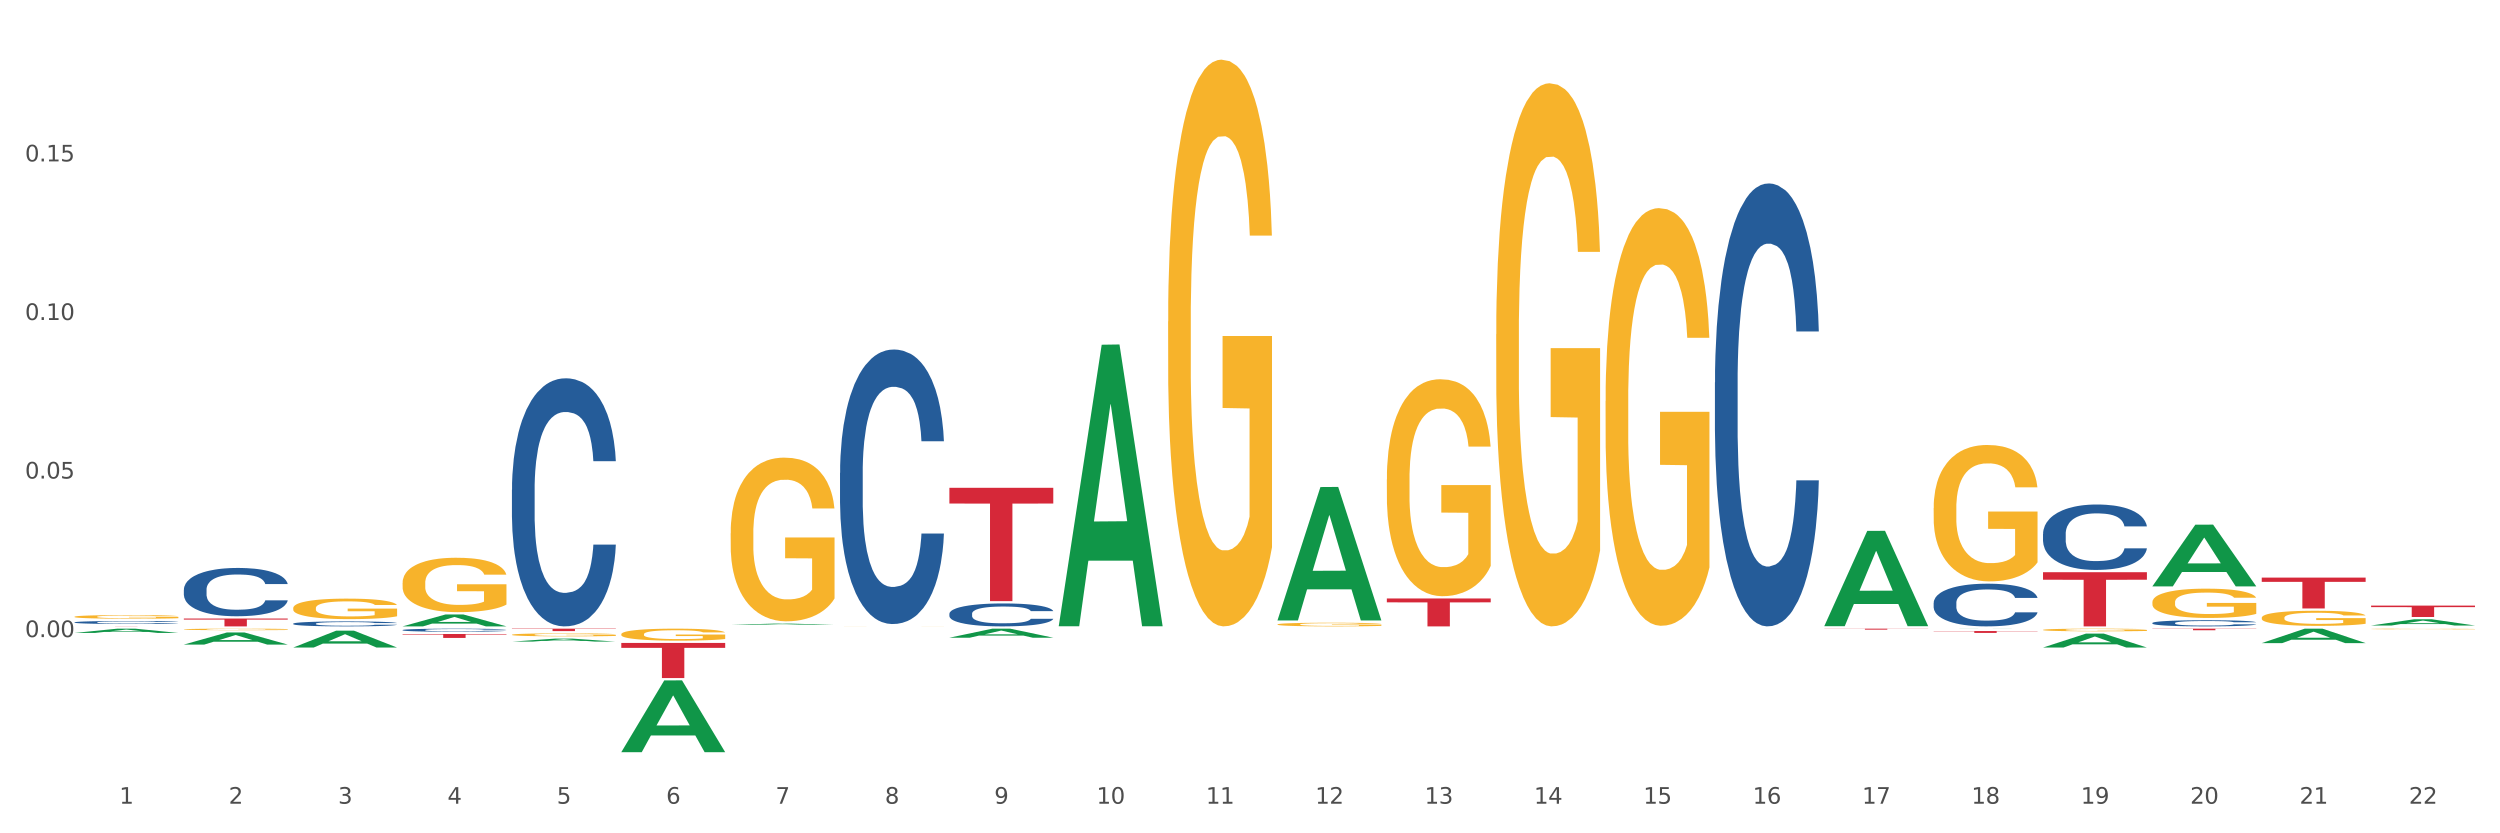 <?xml version="1.0" encoding="utf-8" standalone="no"?>
<!DOCTYPE svg PUBLIC "-//W3C//DTD SVG 1.1//EN"
  "http://www.w3.org/Graphics/SVG/1.1/DTD/svg11.dtd">
<svg xmlns:xlink="http://www.w3.org/1999/xlink" width="1080pt" height="360pt" viewBox="0 0 1080 360" xmlns="http://www.w3.org/2000/svg" version="1.1">
 <rect x="0" y="0" width="1080" height="360" fill="#333333" stroke="none"/>
 <defs>
  <style type="text/css">*{stroke-linejoin: round; stroke-linecap: butt}</style>
 </defs>
 <g id="figure_1">
  <g id="patch_1">
   <path d="M 0 360 
L 1080 360 
L 1080 0 
L 0 0 
z
" style="fill: #ffffff; stroke: #ffffff; stroke-linejoin: miter"/>
  </g>
  <g id="axes_1">
   <g id="matplotlib.axis_1">
    <g id="xtick_1">
     <g id="text_1">
      <!-- 1 -->
      <g style="fill: #4d4d4d" transform="translate(51.562 347.204) scale(0.096 -0.096)">
       <defs>
        <path id="DejaVuSans-31" d="M 794 531 
L 1825 531 
L 1825 4091 
L 703 3866 
L 703 4441 
L 1819 4666 
L 2450 4666 
L 2450 531 
L 3481 531 
L 3481 0 
L 794 0 
L 794 531 
z
" transform="scale(0.016)"/>
       </defs>
       <use xlink:href="#DejaVuSans-31"/>
      </g>
     </g>
    </g>
    <g id="xtick_2">
     <g id="text_2">
      <!-- 2 -->
      <g style="fill: #4d4d4d" transform="translate(98.807 347.204) scale(0.096 -0.096)">
       <defs>
        <path id="DejaVuSans-32" d="M 1228 531 
L 3431 531 
L 3431 0 
L 469 0 
L 469 531 
Q 828 903 1448 1529 
Q 2069 2156 2228 2338 
Q 2531 2678 2651 2914 
Q 2772 3150 2772 3378 
Q 2772 3750 2511 3984 
Q 2250 4219 1831 4219 
Q 1534 4219 1204 4116 
Q 875 4013 500 3803 
L 500 4441 
Q 881 4594 1212 4672 
Q 1544 4750 1819 4750 
Q 2544 4750 2975 4387 
Q 3406 4025 3406 3419 
Q 3406 3131 3298 2873 
Q 3191 2616 2906 2266 
Q 2828 2175 2409 1742 
Q 1991 1309 1228 531 
z
" transform="scale(0.016)"/>
       </defs>
       <use xlink:href="#DejaVuSans-32"/>
      </g>
     </g>
    </g>
    <g id="xtick_3">
     <g id="text_3">
      <!-- 3 -->
      <g style="fill: #4d4d4d" transform="translate(146.052 347.204) scale(0.096 -0.096)">
       <defs>
        <path id="DejaVuSans-33" d="M 2597 2516 
Q 3050 2419 3304 2112 
Q 3559 1806 3559 1356 
Q 3559 666 3084 287 
Q 2609 -91 1734 -91 
Q 1441 -91 1130 -33 
Q 819 25 488 141 
L 488 750 
Q 750 597 1062 519 
Q 1375 441 1716 441 
Q 2309 441 2620 675 
Q 2931 909 2931 1356 
Q 2931 1769 2642 2001 
Q 2353 2234 1838 2234 
L 1294 2234 
L 1294 2753 
L 1863 2753 
Q 2328 2753 2575 2939 
Q 2822 3125 2822 3475 
Q 2822 3834 2567 4026 
Q 2313 4219 1838 4219 
Q 1578 4219 1281 4162 
Q 984 4106 628 3988 
L 628 4550 
Q 988 4650 1302 4700 
Q 1616 4750 1894 4750 
Q 2613 4750 3031 4423 
Q 3450 4097 3450 3541 
Q 3450 3153 3228 2886 
Q 3006 2619 2597 2516 
z
" transform="scale(0.016)"/>
       </defs>
       <use xlink:href="#DejaVuSans-33"/>
      </g>
     </g>
    </g>
    <g id="xtick_4">
     <g id="text_4">
      <!-- 4 -->
      <g style="fill: #4d4d4d" transform="translate(193.297 347.204) scale(0.096 -0.096)">
       <defs>
        <path id="DejaVuSans-34" d="M 2419 4116 
L 825 1625 
L 2419 1625 
L 2419 4116 
z
M 2253 4666 
L 3047 4666 
L 3047 1625 
L 3713 1625 
L 3713 1100 
L 3047 1100 
L 3047 0 
L 2419 0 
L 2419 1100 
L 313 1100 
L 313 1709 
L 2253 4666 
z
" transform="scale(0.016)"/>
       </defs>
       <use xlink:href="#DejaVuSans-34"/>
      </g>
     </g>
    </g>
    <g id="xtick_5">
     <g id="text_5">
      <!-- 5 -->
      <g style="fill: #4d4d4d" transform="translate(240.542 347.204) scale(0.096 -0.096)">
       <defs>
        <path id="DejaVuSans-35" d="M 691 4666 
L 3169 4666 
L 3169 4134 
L 1269 4134 
L 1269 2991 
Q 1406 3038 1543 3061 
Q 1681 3084 1819 3084 
Q 2600 3084 3056 2656 
Q 3513 2228 3513 1497 
Q 3513 744 3044 326 
Q 2575 -91 1722 -91 
Q 1428 -91 1123 -41 
Q 819 9 494 109 
L 494 744 
Q 775 591 1075 516 
Q 1375 441 1709 441 
Q 2250 441 2565 725 
Q 2881 1009 2881 1497 
Q 2881 1984 2565 2268 
Q 2250 2553 1709 2553 
Q 1456 2553 1204 2497 
Q 953 2441 691 2322 
L 691 4666 
z
" transform="scale(0.016)"/>
       </defs>
       <use xlink:href="#DejaVuSans-35"/>
      </g>
     </g>
    </g>
    <g id="xtick_6">
     <g id="text_6">
      <!-- 6 -->
      <g style="fill: #4d4d4d" transform="translate(287.787 347.204) scale(0.096 -0.096)">
       <defs>
        <path id="DejaVuSans-36" d="M 2113 2584 
Q 1688 2584 1439 2293 
Q 1191 2003 1191 1497 
Q 1191 994 1439 701 
Q 1688 409 2113 409 
Q 2538 409 2786 701 
Q 3034 994 3034 1497 
Q 3034 2003 2786 2293 
Q 2538 2584 2113 2584 
z
M 3366 4563 
L 3366 3988 
Q 3128 4100 2886 4159 
Q 2644 4219 2406 4219 
Q 1781 4219 1451 3797 
Q 1122 3375 1075 2522 
Q 1259 2794 1537 2939 
Q 1816 3084 2150 3084 
Q 2853 3084 3261 2657 
Q 3669 2231 3669 1497 
Q 3669 778 3244 343 
Q 2819 -91 2113 -91 
Q 1303 -91 875 529 
Q 447 1150 447 2328 
Q 447 3434 972 4092 
Q 1497 4750 2381 4750 
Q 2619 4750 2861 4703 
Q 3103 4656 3366 4563 
z
" transform="scale(0.016)"/>
       </defs>
       <use xlink:href="#DejaVuSans-36"/>
      </g>
     </g>
    </g>
    <g id="xtick_7">
     <g id="text_7">
      <!-- 7 -->
      <g style="fill: #4d4d4d" transform="translate(335.032 347.204) scale(0.096 -0.096)">
       <defs>
        <path id="DejaVuSans-37" d="M 525 4666 
L 3525 4666 
L 3525 4397 
L 1831 0 
L 1172 0 
L 2766 4134 
L 525 4134 
L 525 4666 
z
" transform="scale(0.016)"/>
       </defs>
       <use xlink:href="#DejaVuSans-37"/>
      </g>
     </g>
    </g>
    <g id="xtick_8">
     <g id="text_8">
      <!-- 8 -->
      <g style="fill: #4d4d4d" transform="translate(382.276 347.204) scale(0.096 -0.096)">
       <defs>
        <path id="DejaVuSans-38" d="M 2034 2216 
Q 1584 2216 1326 1975 
Q 1069 1734 1069 1313 
Q 1069 891 1326 650 
Q 1584 409 2034 409 
Q 2484 409 2743 651 
Q 3003 894 3003 1313 
Q 3003 1734 2745 1975 
Q 2488 2216 2034 2216 
z
M 1403 2484 
Q 997 2584 770 2862 
Q 544 3141 544 3541 
Q 544 4100 942 4425 
Q 1341 4750 2034 4750 
Q 2731 4750 3128 4425 
Q 3525 4100 3525 3541 
Q 3525 3141 3298 2862 
Q 3072 2584 2669 2484 
Q 3125 2378 3379 2068 
Q 3634 1759 3634 1313 
Q 3634 634 3220 271 
Q 2806 -91 2034 -91 
Q 1263 -91 848 271 
Q 434 634 434 1313 
Q 434 1759 690 2068 
Q 947 2378 1403 2484 
z
M 1172 3481 
Q 1172 3119 1398 2916 
Q 1625 2713 2034 2713 
Q 2441 2713 2670 2916 
Q 2900 3119 2900 3481 
Q 2900 3844 2670 4047 
Q 2441 4250 2034 4250 
Q 1625 4250 1398 4047 
Q 1172 3844 1172 3481 
z
" transform="scale(0.016)"/>
       </defs>
       <use xlink:href="#DejaVuSans-38"/>
      </g>
     </g>
    </g>
    <g id="xtick_9">
     <g id="text_9">
      <!-- 9 -->
      <g style="fill: #4d4d4d" transform="translate(429.521 347.204) scale(0.096 -0.096)">
       <defs>
        <path id="DejaVuSans-39" d="M 703 97 
L 703 672 
Q 941 559 1184 500 
Q 1428 441 1663 441 
Q 2288 441 2617 861 
Q 2947 1281 2994 2138 
Q 2813 1869 2534 1725 
Q 2256 1581 1919 1581 
Q 1219 1581 811 2004 
Q 403 2428 403 3163 
Q 403 3881 828 4315 
Q 1253 4750 1959 4750 
Q 2769 4750 3195 4129 
Q 3622 3509 3622 2328 
Q 3622 1225 3098 567 
Q 2575 -91 1691 -91 
Q 1453 -91 1209 -44 
Q 966 3 703 97 
z
M 1959 2075 
Q 2384 2075 2632 2365 
Q 2881 2656 2881 3163 
Q 2881 3666 2632 3958 
Q 2384 4250 1959 4250 
Q 1534 4250 1286 3958 
Q 1038 3666 1038 3163 
Q 1038 2656 1286 2365 
Q 1534 2075 1959 2075 
z
" transform="scale(0.016)"/>
       </defs>
       <use xlink:href="#DejaVuSans-39"/>
      </g>
     </g>
    </g>
    <g id="xtick_10">
     <g id="text_10">
      <!-- 10 -->
      <g style="fill: #4d4d4d" transform="translate(473.712 347.204) scale(0.096 -0.096)">
       <defs>
        <path id="DejaVuSans-30" d="M 2034 4250 
Q 1547 4250 1301 3770 
Q 1056 3291 1056 2328 
Q 1056 1369 1301 889 
Q 1547 409 2034 409 
Q 2525 409 2770 889 
Q 3016 1369 3016 2328 
Q 3016 3291 2770 3770 
Q 2525 4250 2034 4250 
z
M 2034 4750 
Q 2819 4750 3233 4129 
Q 3647 3509 3647 2328 
Q 3647 1150 3233 529 
Q 2819 -91 2034 -91 
Q 1250 -91 836 529 
Q 422 1150 422 2328 
Q 422 3509 836 4129 
Q 1250 4750 2034 4750 
z
" transform="scale(0.016)"/>
       </defs>
       <use xlink:href="#DejaVuSans-31"/>
       <use xlink:href="#DejaVuSans-30" transform="translate(63.623 0)"/>
      </g>
     </g>
    </g>
    <g id="xtick_11">
     <g id="text_11">
      <!-- 11 -->
      <g style="fill: #4d4d4d" transform="translate(520.957 347.204) scale(0.096 -0.096)">
       <use xlink:href="#DejaVuSans-31"/>
       <use xlink:href="#DejaVuSans-31" transform="translate(63.623 0)"/>
      </g>
     </g>
    </g>
    <g id="xtick_12">
     <g id="text_12">
      <!-- 12 -->
      <g style="fill: #4d4d4d" transform="translate(568.202 347.204) scale(0.096 -0.096)">
       <use xlink:href="#DejaVuSans-31"/>
       <use xlink:href="#DejaVuSans-32" transform="translate(63.623 0)"/>
      </g>
     </g>
    </g>
    <g id="xtick_13">
     <g id="text_13">
      <!-- 13 -->
      <g style="fill: #4d4d4d" transform="translate(615.447 347.204) scale(0.096 -0.096)">
       <use xlink:href="#DejaVuSans-31"/>
       <use xlink:href="#DejaVuSans-33" transform="translate(63.623 0)"/>
      </g>
     </g>
    </g>
    <g id="xtick_14">
     <g id="text_14">
      <!-- 14 -->
      <g style="fill: #4d4d4d" transform="translate(662.692 347.204) scale(0.096 -0.096)">
       <use xlink:href="#DejaVuSans-31"/>
       <use xlink:href="#DejaVuSans-34" transform="translate(63.623 0)"/>
      </g>
     </g>
    </g>
    <g id="xtick_15">
     <g id="text_15">
      <!-- 15 -->
      <g style="fill: #4d4d4d" transform="translate(709.937 347.204) scale(0.096 -0.096)">
       <use xlink:href="#DejaVuSans-31"/>
       <use xlink:href="#DejaVuSans-35" transform="translate(63.623 0)"/>
      </g>
     </g>
    </g>
    <g id="xtick_16">
     <g id="text_16">
      <!-- 16 -->
      <g style="fill: #4d4d4d" transform="translate(757.181 347.204) scale(0.096 -0.096)">
       <use xlink:href="#DejaVuSans-31"/>
       <use xlink:href="#DejaVuSans-36" transform="translate(63.623 0)"/>
      </g>
     </g>
    </g>
    <g id="xtick_17">
     <g id="text_17">
      <!-- 17 -->
      <g style="fill: #4d4d4d" transform="translate(804.426 347.204) scale(0.096 -0.096)">
       <use xlink:href="#DejaVuSans-31"/>
       <use xlink:href="#DejaVuSans-37" transform="translate(63.623 0)"/>
      </g>
     </g>
    </g>
    <g id="xtick_18">
     <g id="text_18">
      <!-- 18 -->
      <g style="fill: #4d4d4d" transform="translate(851.671 347.204) scale(0.096 -0.096)">
       <use xlink:href="#DejaVuSans-31"/>
       <use xlink:href="#DejaVuSans-38" transform="translate(63.623 0)"/>
      </g>
     </g>
    </g>
    <g id="xtick_19">
     <g id="text_19">
      <!-- 19 -->
      <g style="fill: #4d4d4d" transform="translate(898.916 347.204) scale(0.096 -0.096)">
       <use xlink:href="#DejaVuSans-31"/>
       <use xlink:href="#DejaVuSans-39" transform="translate(63.623 0)"/>
      </g>
     </g>
    </g>
    <g id="xtick_20">
     <g id="text_20">
      <!-- 20 -->
      <g style="fill: #4d4d4d" transform="translate(946.161 347.204) scale(0.096 -0.096)">
       <use xlink:href="#DejaVuSans-32"/>
       <use xlink:href="#DejaVuSans-30" transform="translate(63.623 0)"/>
      </g>
     </g>
    </g>
    <g id="xtick_21">
     <g id="text_21">
      <!-- 21 -->
      <g style="fill: #4d4d4d" transform="translate(993.406 347.204) scale(0.096 -0.096)">
       <use xlink:href="#DejaVuSans-32"/>
       <use xlink:href="#DejaVuSans-31" transform="translate(63.623 0)"/>
      </g>
     </g>
    </g>
    <g id="xtick_22">
     <g id="text_22">
      <!-- 22 -->
      <g style="fill: #4d4d4d" transform="translate(1040.651 347.204) scale(0.096 -0.096)">
       <use xlink:href="#DejaVuSans-32"/>
       <use xlink:href="#DejaVuSans-32" transform="translate(63.623 0)"/>
      </g>
     </g>
    </g>
    <g id="xtick_23"/>
    <g id="xtick_24"/>
    <g id="xtick_25"/>
    <g id="xtick_26"/>
    <g id="xtick_27"/>
    <g id="xtick_28"/>
    <g id="xtick_29"/>
    <g id="xtick_30"/>
    <g id="xtick_31"/>
    <g id="xtick_32"/>
    <g id="xtick_33"/>
    <g id="xtick_34"/>
    <g id="xtick_35"/>
    <g id="xtick_36"/>
    <g id="xtick_37"/>
    <g id="xtick_38"/>
    <g id="xtick_39"/>
    <g id="xtick_40"/>
    <g id="xtick_41"/>
    <g id="xtick_42"/>
    <g id="xtick_43"/>
   </g>
   <g id="matplotlib.axis_2">
    <g id="ytick_1">
     <g id="text_23">
      <!-- 0.00 -->
      <g style="fill: #4d4d4d" transform="translate(10.8 275.228) scale(0.096 -0.096)">
       <defs>
        <path id="DejaVuSans-2e" d="M 684 794 
L 1344 794 
L 1344 0 
L 684 0 
L 684 794 
z
" transform="scale(0.016)"/>
       </defs>
       <use xlink:href="#DejaVuSans-30"/>
       <use xlink:href="#DejaVuSans-2e" transform="translate(63.623 0)"/>
       <use xlink:href="#DejaVuSans-30" transform="translate(95.41 0)"/>
       <use xlink:href="#DejaVuSans-30" transform="translate(159.033 0)"/>
      </g>
     </g>
    </g>
    <g id="ytick_2">
     <g id="text_24">
      <!-- 0.05 -->
      <g style="fill: #4d4d4d" transform="translate(10.8 206.731) scale(0.096 -0.096)">
       <use xlink:href="#DejaVuSans-30"/>
       <use xlink:href="#DejaVuSans-2e" transform="translate(63.623 0)"/>
       <use xlink:href="#DejaVuSans-30" transform="translate(95.41 0)"/>
       <use xlink:href="#DejaVuSans-35" transform="translate(159.033 0)"/>
      </g>
     </g>
    </g>
    <g id="ytick_3">
     <g id="text_25">
      <!-- 0.10 -->
      <g style="fill: #4d4d4d" transform="translate(10.8 138.235) scale(0.096 -0.096)">
       <use xlink:href="#DejaVuSans-30"/>
       <use xlink:href="#DejaVuSans-2e" transform="translate(63.623 0)"/>
       <use xlink:href="#DejaVuSans-31" transform="translate(95.41 0)"/>
       <use xlink:href="#DejaVuSans-30" transform="translate(159.033 0)"/>
      </g>
     </g>
    </g>
    <g id="ytick_4">
     <g id="text_26">
      <!-- 0.15 -->
      <g style="fill: #4d4d4d" transform="translate(10.8 69.738) scale(0.096 -0.096)">
       <use xlink:href="#DejaVuSans-30"/>
       <use xlink:href="#DejaVuSans-2e" transform="translate(63.623 0)"/>
       <use xlink:href="#DejaVuSans-31" transform="translate(95.41 0)"/>
       <use xlink:href="#DejaVuSans-35" transform="translate(159.033 0)"/>
      </g>
     </g>
    </g>
    <g id="ytick_5"/>
    <g id="ytick_6"/>
    <g id="ytick_7"/>
    <g id="ytick_8"/>
    <g id="ytick_9"/>
   </g>
   <g id="PolyCollection_1">
    <path d="M 32.175 273.427 
L 32.221 273.425 
L 50.73 271.582 
L 58.411 271.58 
L 77.058 273.43 
L 68.174 273.43 
L 64.148 273 
L 45.038 273 
L 44.899 273.006 
L 41.013 273.43 
L 32.175 273.43 
L 32.175 273.427 
L 47.444 272.742 
L 61.742 272.741 
L 54.663 271.975 
L 54.57 271.971 
L 54.478 271.976 
L 47.398 272.741 
L 47.444 272.742 
L 32.175 273.427 
z
" clip-path="url(#p1895dc1b99)" style="fill: #109648"/>
    <path d="M 221.154 211.577 
L 221.208 211.479 
L 221.208 208.739 
L 221.367 205.02 
L 221.95 198.168 
L 222.693 192.981 
L 223.966 186.912 
L 224.656 184.368 
L 225.558 181.529 
L 227.415 176.929 
L 229.537 173.014 
L 231.022 170.861 
L 232.136 169.49 
L 234.63 167.043 
L 236.062 165.967 
L 237.548 165.086 
L 238.821 164.499 
L 240.943 163.813 
L 242.641 163.52 
L 244.604 163.422 
L 246.248 163.52 
L 248.424 163.911 
L 251.607 165.086 
L 252.827 165.771 
L 254.472 166.945 
L 256.169 168.511 
L 257.549 170.078 
L 259.14 172.329 
L 260.785 175.265 
L 262.376 178.984 
L 263.491 182.41 
L 264.392 186.031 
L 265.188 190.436 
L 265.772 195.232 
L 266.037 199.245 
L 256.328 199.245 
L 256.063 195.623 
L 255.533 191.708 
L 255.002 189.066 
L 254.419 186.912 
L 253.517 184.465 
L 252.721 182.899 
L 251.395 181.04 
L 250.174 179.865 
L 249.166 179.18 
L 247.946 178.593 
L 245.347 178.006 
L 243.49 178.006 
L 242.323 178.201 
L 240.89 178.691 
L 239.67 179.376 
L 238.237 180.55 
L 237.123 181.823 
L 236.009 183.487 
L 235.373 184.661 
L 234.418 186.814 
L 233.781 188.576 
L 232.932 191.61 
L 232.455 193.764 
L 231.606 199.343 
L 231.235 203.454 
L 231.075 206.292 
L 230.969 209.424 
L 230.969 224.693 
L 231.288 231.544 
L 231.553 234.48 
L 231.977 237.808 
L 232.773 242.115 
L 233.94 246.324 
L 235.16 249.358 
L 236.168 251.217 
L 237.123 252.588 
L 238.078 253.664 
L 239.245 254.643 
L 240.2 255.23 
L 241.633 255.818 
L 243.331 256.111 
L 244.657 256.111 
L 247.363 255.622 
L 248.583 255.133 
L 249.75 254.447 
L 251.023 253.371 
L 252.031 252.196 
L 252.615 251.315 
L 253.57 249.456 
L 254.312 247.498 
L 254.949 245.247 
L 255.374 243.289 
L 255.851 240.353 
L 256.222 237.025 
L 256.328 235.263 
L 266.037 235.263 
L 265.825 238.787 
L 265.454 242.213 
L 264.711 246.813 
L 264.127 249.456 
L 263.225 252.686 
L 262.27 255.426 
L 260.944 258.46 
L 259.724 260.711 
L 258.451 262.669 
L 257.071 264.431 
L 254.578 266.878 
L 253.676 267.563 
L 251.766 268.737 
L 250.28 269.423 
L 248.105 270.108 
L 245.877 270.499 
L 243.543 270.597 
L 241.474 270.401 
L 239.192 269.814 
L 237.76 269.227 
L 236.168 268.346 
L 234.312 266.976 
L 232.561 265.312 
L 230.916 263.354 
L 229.378 261.103 
L 227.945 258.558 
L 226.088 254.349 
L 224.709 250.239 
L 223.701 246.421 
L 223.011 243.192 
L 222.322 239.081 
L 221.95 236.242 
L 221.367 229.391 
L 221.154 223.029 
L 221.154 211.577 
z
" clip-path="url(#p1895dc1b99)" style="fill: #255c99"/>
    <path d="M 173.91 272.177 
L 173.963 272.175 
L 173.963 272.142 
L 174.122 272.095 
L 174.705 272.011 
L 175.448 271.946 
L 176.721 271.871 
L 177.411 271.84 
L 178.313 271.805 
L 180.17 271.748 
L 182.292 271.699 
L 183.777 271.672 
L 184.892 271.655 
L 187.385 271.625 
L 188.817 271.612 
L 190.303 271.601 
L 191.576 271.594 
L 193.698 271.585 
L 195.396 271.582 
L 197.359 271.58 
L 199.004 271.582 
L 201.179 271.586 
L 204.362 271.601 
L 205.582 271.609 
L 207.227 271.624 
L 208.924 271.643 
L 210.304 271.663 
L 211.895 271.691 
L 213.54 271.727 
L 215.132 271.773 
L 216.246 271.815 
L 217.148 271.86 
L 217.943 271.915 
L 218.527 271.974 
L 218.792 272.024 
L 209.084 272.024 
L 208.818 271.979 
L 208.288 271.931 
L 207.757 271.898 
L 207.174 271.871 
L 206.272 271.841 
L 205.476 271.822 
L 204.15 271.799 
L 202.929 271.784 
L 201.921 271.775 
L 200.701 271.768 
L 198.102 271.761 
L 196.245 271.761 
L 195.078 271.763 
L 193.645 271.769 
L 192.425 271.778 
L 190.993 271.792 
L 189.879 271.808 
L 188.764 271.829 
L 188.128 271.843 
L 187.173 271.87 
L 186.536 271.892 
L 185.687 271.929 
L 185.21 271.956 
L 184.361 272.025 
L 183.99 272.076 
L 183.83 272.111 
L 183.724 272.15 
L 183.724 272.339 
L 184.043 272.424 
L 184.308 272.46 
L 184.732 272.502 
L 185.528 272.555 
L 186.695 272.607 
L 187.916 272.645 
L 188.924 272.668 
L 189.879 272.685 
L 190.833 272.698 
L 192.001 272.71 
L 192.956 272.717 
L 194.388 272.725 
L 196.086 272.728 
L 197.412 272.728 
L 200.118 272.722 
L 201.338 272.716 
L 202.505 272.708 
L 203.778 272.694 
L 204.786 272.68 
L 205.37 272.669 
L 206.325 272.646 
L 207.068 272.622 
L 207.704 272.594 
L 208.129 272.569 
L 208.606 272.533 
L 208.977 272.492 
L 209.084 272.47 
L 218.792 272.47 
L 218.58 272.514 
L 218.209 272.556 
L 217.466 272.613 
L 216.882 272.646 
L 215.98 272.686 
L 215.026 272.72 
L 213.699 272.757 
L 212.479 272.785 
L 211.206 272.809 
L 209.826 272.831 
L 207.333 272.862 
L 206.431 272.87 
L 204.521 272.885 
L 203.036 272.893 
L 200.86 272.902 
L 198.632 272.906 
L 196.298 272.908 
L 194.229 272.905 
L 191.948 272.898 
L 190.515 272.891 
L 188.924 272.88 
L 187.067 272.863 
L 185.316 272.842 
L 183.671 272.818 
L 182.133 272.79 
L 180.7 272.758 
L 178.844 272.706 
L 177.464 272.655 
L 176.456 272.608 
L 175.766 272.568 
L 175.077 272.517 
L 174.705 272.482 
L 174.122 272.397 
L 173.91 272.318 
L 173.91 272.177 
z
" clip-path="url(#p1895dc1b99)" style="fill: #255c99"/>
    <path d="M 126.665 269.416 
L 126.718 269.414 
L 126.718 269.359 
L 126.877 269.285 
L 127.461 269.148 
L 128.203 269.044 
L 129.477 268.923 
L 130.166 268.872 
L 131.068 268.815 
L 132.925 268.723 
L 135.047 268.644 
L 136.533 268.601 
L 137.647 268.574 
L 140.14 268.525 
L 141.573 268.503 
L 143.058 268.486 
L 144.331 268.474 
L 146.453 268.46 
L 148.151 268.455 
L 150.114 268.453 
L 151.759 268.455 
L 153.934 268.462 
L 157.117 268.486 
L 158.337 268.5 
L 159.982 268.523 
L 161.68 268.554 
L 163.059 268.586 
L 164.651 268.631 
L 166.295 268.69 
L 167.887 268.764 
L 169.001 268.832 
L 169.903 268.905 
L 170.699 268.993 
L 171.282 269.089 
L 171.547 269.169 
L 161.839 269.169 
L 161.573 269.097 
L 161.043 269.019 
L 160.512 268.966 
L 159.929 268.923 
L 159.027 268.874 
L 158.231 268.842 
L 156.905 268.805 
L 155.685 268.782 
L 154.677 268.768 
L 153.456 268.756 
L 150.857 268.744 
L 149 268.744 
L 147.833 268.748 
L 146.4 268.758 
L 145.18 268.772 
L 143.748 268.795 
L 142.634 268.821 
L 141.52 268.854 
L 140.883 268.878 
L 139.928 268.921 
L 139.291 268.956 
L 138.442 269.017 
L 137.965 269.06 
L 137.116 269.171 
L 136.745 269.254 
L 136.586 269.31 
L 136.48 269.373 
L 136.48 269.679 
L 136.798 269.816 
L 137.063 269.874 
L 137.488 269.941 
L 138.283 270.027 
L 139.45 270.111 
L 140.671 270.172 
L 141.679 270.209 
L 142.634 270.237 
L 143.589 270.258 
L 144.756 270.278 
L 145.711 270.29 
L 147.143 270.301 
L 148.841 270.307 
L 150.167 270.307 
L 152.873 270.297 
L 154.093 270.288 
L 155.26 270.274 
L 156.533 270.252 
L 157.541 270.229 
L 158.125 270.211 
L 159.08 270.174 
L 159.823 270.135 
L 160.459 270.09 
L 160.884 270.051 
L 161.361 269.992 
L 161.733 269.925 
L 161.839 269.89 
L 171.547 269.89 
L 171.335 269.961 
L 170.964 270.029 
L 170.221 270.121 
L 169.637 270.174 
L 168.736 270.239 
L 167.781 270.293 
L 166.454 270.354 
L 165.234 270.399 
L 163.961 270.438 
L 162.581 270.474 
L 160.088 270.523 
L 159.186 270.536 
L 157.276 270.56 
L 155.791 270.574 
L 153.616 270.587 
L 151.387 270.595 
L 149.053 270.597 
L 146.984 270.593 
L 144.703 270.581 
L 143.27 270.57 
L 141.679 270.552 
L 139.822 270.525 
L 138.071 270.491 
L 136.426 270.452 
L 134.888 270.407 
L 133.456 270.356 
L 131.599 270.272 
L 130.219 270.19 
L 129.211 270.113 
L 128.522 270.049 
L 127.832 269.966 
L 127.461 269.91 
L 126.877 269.773 
L 126.665 269.645 
L 126.665 269.416 
z
" clip-path="url(#p1895dc1b99)" style="fill: #255c99"/>
    <path d="M 79.42 254.73 
L 79.473 254.711 
L 79.473 254.178 
L 79.632 253.453 
L 80.216 252.119 
L 80.958 251.109 
L 82.232 249.927 
L 82.921 249.432 
L 83.823 248.879 
L 85.68 247.983 
L 87.802 247.221 
L 89.288 246.802 
L 90.402 246.535 
L 92.895 246.058 
L 94.328 245.849 
L 95.813 245.677 
L 97.086 245.563 
L 99.209 245.43 
L 100.906 245.372 
L 102.869 245.353 
L 104.514 245.372 
L 106.689 245.449 
L 109.872 245.677 
L 111.092 245.811 
L 112.737 246.039 
L 114.435 246.344 
L 115.814 246.649 
L 117.406 247.088 
L 119.05 247.659 
L 120.642 248.384 
L 121.756 249.051 
L 122.658 249.756 
L 123.454 250.614 
L 124.037 251.548 
L 124.303 252.329 
L 114.594 252.329 
L 114.329 251.624 
L 113.798 250.861 
L 113.268 250.347 
L 112.684 249.927 
L 111.782 249.451 
L 110.986 249.146 
L 109.66 248.784 
L 108.44 248.555 
L 107.432 248.422 
L 106.212 248.307 
L 103.612 248.193 
L 101.755 248.193 
L 100.588 248.231 
L 99.156 248.327 
L 97.935 248.46 
L 96.503 248.689 
L 95.389 248.936 
L 94.275 249.26 
L 93.638 249.489 
L 92.683 249.908 
L 92.046 250.251 
L 91.198 250.842 
L 90.72 251.262 
L 89.871 252.348 
L 89.5 253.148 
L 89.341 253.701 
L 89.235 254.311 
L 89.235 257.284 
L 89.553 258.618 
L 89.818 259.19 
L 90.243 259.838 
L 91.038 260.677 
L 92.206 261.496 
L 93.426 262.087 
L 94.434 262.449 
L 95.389 262.716 
L 96.344 262.926 
L 97.511 263.116 
L 98.466 263.231 
L 99.898 263.345 
L 101.596 263.402 
L 102.922 263.402 
L 105.628 263.307 
L 106.848 263.212 
L 108.015 263.078 
L 109.289 262.869 
L 110.297 262.64 
L 110.88 262.468 
L 111.835 262.106 
L 112.578 261.725 
L 113.214 261.287 
L 113.639 260.906 
L 114.116 260.334 
L 114.488 259.686 
L 114.594 259.343 
L 124.303 259.343 
L 124.09 260.029 
L 123.719 260.696 
L 122.976 261.592 
L 122.393 262.106 
L 121.491 262.735 
L 120.536 263.269 
L 119.209 263.86 
L 117.989 264.298 
L 116.716 264.679 
L 115.337 265.022 
L 112.843 265.499 
L 111.941 265.632 
L 110.031 265.861 
L 108.546 265.994 
L 106.371 266.128 
L 104.142 266.204 
L 101.808 266.223 
L 99.739 266.185 
L 97.458 266.071 
L 96.025 265.956 
L 94.434 265.785 
L 92.577 265.518 
L 90.826 265.194 
L 89.182 264.813 
L 87.643 264.374 
L 86.211 263.879 
L 84.354 263.059 
L 82.974 262.259 
L 81.966 261.515 
L 81.277 260.887 
L 80.587 260.086 
L 80.216 259.533 
L 79.632 258.199 
L 79.42 256.96 
L 79.42 254.73 
z
" clip-path="url(#p1895dc1b99)" style="fill: #255c99"/>
    <path d="M 32.175 268.85 
L 32.228 268.848 
L 32.228 268.815 
L 32.387 268.771 
L 32.971 268.688 
L 33.714 268.625 
L 34.987 268.552 
L 35.676 268.522 
L 36.578 268.488 
L 38.435 268.432 
L 40.557 268.385 
L 42.043 268.359 
L 43.157 268.342 
L 45.65 268.313 
L 47.083 268.3 
L 48.568 268.289 
L 49.842 268.282 
L 51.964 268.274 
L 53.661 268.271 
L 55.624 268.269 
L 57.269 268.271 
L 59.444 268.275 
L 62.627 268.289 
L 63.847 268.298 
L 65.492 268.312 
L 67.19 268.331 
L 68.569 268.35 
L 70.161 268.377 
L 71.805 268.412 
L 73.397 268.457 
L 74.511 268.498 
L 75.413 268.542 
L 76.209 268.595 
L 76.792 268.653 
L 77.058 268.701 
L 67.349 268.701 
L 67.084 268.657 
L 66.553 268.61 
L 66.023 268.578 
L 65.439 268.552 
L 64.537 268.523 
L 63.741 268.504 
L 62.415 268.482 
L 61.195 268.467 
L 60.187 268.459 
L 58.967 268.452 
L 56.367 268.445 
L 54.51 268.445 
L 53.343 268.447 
L 51.911 268.453 
L 50.69 268.462 
L 49.258 268.476 
L 48.144 268.491 
L 47.03 268.511 
L 46.393 268.525 
L 45.438 268.551 
L 44.802 268.572 
L 43.953 268.609 
L 43.475 268.635 
L 42.626 268.702 
L 42.255 268.752 
L 42.096 268.786 
L 41.99 268.824 
L 41.99 269.008 
L 42.308 269.09 
L 42.573 269.125 
L 42.998 269.166 
L 43.794 269.217 
L 44.961 269.268 
L 46.181 269.305 
L 47.189 269.327 
L 48.144 269.344 
L 49.099 269.357 
L 50.266 269.368 
L 51.221 269.375 
L 52.653 269.383 
L 54.351 269.386 
L 55.677 269.386 
L 58.383 269.38 
L 59.603 269.374 
L 60.77 269.366 
L 62.044 269.353 
L 63.052 269.339 
L 63.635 269.328 
L 64.59 269.306 
L 65.333 269.282 
L 65.97 269.255 
L 66.394 269.232 
L 66.872 269.196 
L 67.243 269.156 
L 67.349 269.135 
L 77.058 269.135 
L 76.845 269.177 
L 76.474 269.219 
L 75.731 269.274 
L 75.148 269.306 
L 74.246 269.345 
L 73.291 269.378 
L 71.965 269.414 
L 70.744 269.441 
L 69.471 269.465 
L 68.092 269.486 
L 65.598 269.516 
L 64.696 269.524 
L 62.786 269.538 
L 61.301 269.546 
L 59.126 269.555 
L 56.898 269.559 
L 54.563 269.561 
L 52.494 269.558 
L 50.213 269.551 
L 48.781 269.544 
L 47.189 269.533 
L 45.332 269.517 
L 43.581 269.497 
L 41.937 269.473 
L 40.398 269.446 
L 38.966 269.416 
L 37.109 269.365 
L 35.73 269.315 
L 34.722 269.269 
L 34.032 269.23 
L 33.342 269.181 
L 32.971 269.147 
L 32.387 269.064 
L 32.175 268.987 
L 32.175 268.85 
z
" clip-path="url(#p1895dc1b99)" style="fill: #255c99"/>
    <path d="M 79.42 271.89 
L 79.473 271.89 
L 79.473 271.868 
L 79.579 271.849 
L 80.109 271.803 
L 80.904 271.765 
L 81.486 271.744 
L 82.069 271.728 
L 82.758 271.711 
L 83.606 271.694 
L 85.143 271.669 
L 86.097 271.656 
L 87.262 271.643 
L 89.382 271.623 
L 90.919 271.612 
L 92.508 271.603 
L 95.105 271.592 
L 96.801 271.587 
L 98.602 271.583 
L 100.775 271.581 
L 102.418 271.58 
L 106.021 271.582 
L 109.094 271.588 
L 110.578 271.592 
L 112.486 271.599 
L 113.493 271.604 
L 115.135 271.614 
L 116.831 271.627 
L 117.997 271.638 
L 119.745 271.659 
L 121.07 271.68 
L 122.289 271.705 
L 122.925 271.723 
L 123.402 271.74 
L 123.826 271.759 
L 124.25 271.789 
L 114.711 271.789 
L 114.34 271.767 
L 113.757 271.747 
L 112.91 271.727 
L 112.168 271.715 
L 110.896 271.7 
L 109.73 271.69 
L 108.511 271.683 
L 107.028 271.676 
L 105.862 271.673 
L 104.219 271.671 
L 100.987 271.672 
L 98.814 271.676 
L 97.331 271.683 
L 96.377 271.688 
L 95.529 271.694 
L 94.575 271.703 
L 93.462 271.716 
L 92.667 271.727 
L 91.873 271.742 
L 91.237 271.757 
L 90.654 271.774 
L 90.177 271.792 
L 89.806 271.811 
L 89.488 271.835 
L 89.223 271.873 
L 89.223 271.957 
L 89.329 271.976 
L 89.594 272.001 
L 89.912 272.02 
L 90.442 272.043 
L 90.919 272.058 
L 91.82 272.08 
L 92.826 272.098 
L 93.621 272.11 
L 94.416 272.12 
L 95.794 272.133 
L 97.331 272.144 
L 98.655 272.151 
L 100.457 272.157 
L 101.676 272.16 
L 102.736 272.161 
L 105.332 272.161 
L 107.187 272.159 
L 109.253 272.155 
L 110.843 272.149 
L 112.168 272.143 
L 113.651 272.132 
L 114.605 272.121 
L 114.605 271.993 
L 102.947 271.993 
L 102.947 271.907 
L 124.303 271.907 
L 124.303 272.157 
L 123.402 272.17 
L 122.395 272.182 
L 121.335 272.192 
L 119.745 272.205 
L 117.838 272.217 
L 116.142 272.226 
L 114.34 272.233 
L 112.221 272.24 
L 109.465 272.246 
L 107.77 272.249 
L 105.65 272.25 
L 103.159 272.251 
L 100.987 272.25 
L 98.867 272.247 
L 96.642 272.241 
L 94.469 272.233 
L 92.826 272.225 
L 91.184 272.215 
L 89.435 272.203 
L 88.057 272.19 
L 86.997 272.179 
L 85.832 272.165 
L 84.56 272.147 
L 83.606 272.13 
L 82.758 272.113 
L 81.857 272.091 
L 81.222 272.072 
L 80.586 272.048 
L 80.215 272.03 
L 79.791 272.003 
L 79.473 271.964 
L 79.42 271.89 
z
" clip-path="url(#p1895dc1b99)" style="fill: #f7b32b"/>
    <path d="M 32.175 270.544 
L 77.058 270.544 
L 77.058 270.551 
L 59.402 270.551 
L 59.402 270.597 
L 49.724 270.597 
L 49.724 270.551 
L 32.175 270.551 
L 32.175 270.544 
L 32.175 270.544 
z
" clip-path="url(#p1895dc1b99)" style="fill: #d62839"/>
    <path d="M 79.42 267.206 
L 124.303 267.206 
L 124.303 267.678 
L 106.647 267.681 
L 106.647 270.597 
L 96.969 270.597 
L 96.969 267.681 
L 79.42 267.678 
L 79.42 267.21 
L 79.42 267.206 
z
" clip-path="url(#p1895dc1b99)" style="fill: #d62839"/>
    <path d="M 173.91 273.891 
L 218.792 273.891 
L 218.792 274.125 
L 201.137 274.126 
L 201.137 275.573 
L 191.459 275.573 
L 191.459 274.126 
L 173.91 274.125 
L 173.91 273.892 
L 173.91 273.891 
z
" clip-path="url(#p1895dc1b99)" style="fill: #d62839"/>
    <path d="M 221.154 271.58 
L 266.037 271.58 
L 266.037 271.726 
L 248.382 271.727 
L 248.382 272.631 
L 238.703 272.631 
L 238.703 271.727 
L 221.154 271.726 
L 221.154 271.581 
L 221.154 271.58 
z
" clip-path="url(#p1895dc1b99)" style="fill: #d62839"/>
    <path d="M 268.399 277.757 
L 313.282 277.757 
L 313.282 279.865 
L 295.627 279.879 
L 295.627 292.925 
L 285.948 292.925 
L 285.948 279.879 
L 268.399 279.865 
L 268.399 277.771 
L 268.399 277.757 
z
" clip-path="url(#p1895dc1b99)" style="fill: #d62839"/>
    <path d="M 410.134 210.716 
L 455.017 210.716 
L 455.017 217.523 
L 437.361 217.569 
L 437.361 259.702 
L 427.683 259.702 
L 427.683 217.569 
L 410.134 217.523 
L 410.134 210.762 
L 410.134 210.716 
z
" clip-path="url(#p1895dc1b99)" style="fill: #d62839"/>
    <path d="M 599.113 258.544 
L 643.996 258.544 
L 643.996 260.219 
L 626.341 260.231 
L 626.341 270.597 
L 616.662 270.597 
L 616.662 260.231 
L 599.113 260.219 
L 599.113 258.556 
L 599.113 258.544 
z
" clip-path="url(#p1895dc1b99)" style="fill: #d62839"/>
    <path d="M 788.093 271.58 
L 832.976 271.58 
L 832.976 271.64 
L 815.32 271.64 
L 815.32 272.009 
L 805.642 272.009 
L 805.642 271.64 
L 788.093 271.64 
L 788.093 271.581 
L 788.093 271.58 
z
" clip-path="url(#p1895dc1b99)" style="fill: #d62839"/>
    <path d="M 835.338 272.611 
L 880.221 272.611 
L 880.221 272.723 
L 862.565 272.724 
L 862.565 273.423 
L 852.887 273.423 
L 852.887 272.724 
L 835.338 272.723 
L 835.338 272.611 
L 835.338 272.611 
z
" clip-path="url(#p1895dc1b99)" style="fill: #d62839"/>
    <path d="M 882.583 247.196 
L 927.465 247.196 
L 927.465 250.448 
L 909.81 250.47 
L 909.81 270.597 
L 900.132 270.597 
L 900.132 250.47 
L 882.583 250.448 
L 882.583 247.218 
L 882.583 247.196 
z
" clip-path="url(#p1895dc1b99)" style="fill: #d62839"/>
    <path d="M 929.828 271.58 
L 974.71 271.58 
L 974.71 271.676 
L 957.055 271.676 
L 957.055 272.267 
L 947.377 272.267 
L 947.377 271.676 
L 929.828 271.676 
L 929.828 271.581 
L 929.828 271.58 
z
" clip-path="url(#p1895dc1b99)" style="fill: #d62839"/>
    <path d="M 362.889 204.278 
L 362.942 204.17 
L 362.942 201.137 
L 363.101 197.021 
L 363.685 189.44 
L 364.428 183.699 
L 365.701 176.984 
L 366.391 174.168 
L 367.293 171.027 
L 369.149 165.937 
L 371.271 161.604 
L 372.757 159.222 
L 373.871 157.705 
L 376.365 154.998 
L 377.797 153.806 
L 379.282 152.831 
L 380.556 152.182 
L 382.678 151.423 
L 384.375 151.099 
L 386.338 150.99 
L 387.983 151.099 
L 390.158 151.532 
L 393.341 152.831 
L 394.562 153.59 
L 396.206 154.889 
L 397.904 156.622 
L 399.283 158.355 
L 400.875 160.846 
L 402.52 164.096 
L 404.111 168.211 
L 405.225 172.002 
L 406.127 176.01 
L 406.923 180.883 
L 407.506 186.191 
L 407.772 190.631 
L 398.063 190.631 
L 397.798 186.624 
L 397.267 182.291 
L 396.737 179.367 
L 396.153 176.984 
L 395.251 174.277 
L 394.456 172.544 
L 393.129 170.486 
L 391.909 169.186 
L 390.901 168.428 
L 389.681 167.778 
L 387.081 167.128 
L 385.224 167.128 
L 384.057 167.345 
L 382.625 167.886 
L 381.405 168.645 
L 379.972 169.944 
L 378.858 171.352 
L 377.744 173.194 
L 377.107 174.493 
L 376.152 176.876 
L 375.516 178.826 
L 374.667 182.183 
L 374.189 184.566 
L 373.341 190.74 
L 372.969 195.288 
L 372.81 198.429 
L 372.704 201.895 
L 372.704 218.792 
L 373.022 226.373 
L 373.287 229.622 
L 373.712 233.305 
L 374.508 238.07 
L 375.675 242.728 
L 376.895 246.085 
L 377.903 248.143 
L 378.858 249.66 
L 379.813 250.851 
L 380.98 251.934 
L 381.935 252.584 
L 383.367 253.234 
L 385.065 253.559 
L 386.391 253.559 
L 389.097 253.017 
L 390.317 252.476 
L 391.485 251.717 
L 392.758 250.526 
L 393.766 249.226 
L 394.349 248.251 
L 395.304 246.194 
L 396.047 244.027 
L 396.684 241.536 
L 397.108 239.37 
L 397.586 236.121 
L 397.957 232.438 
L 398.063 230.489 
L 407.772 230.489 
L 407.56 234.388 
L 407.188 238.179 
L 406.445 243.269 
L 405.862 246.194 
L 404.96 249.768 
L 404.005 252.8 
L 402.679 256.158 
L 401.458 258.649 
L 400.185 260.815 
L 398.806 262.765 
L 396.312 265.473 
L 395.41 266.231 
L 393.501 267.53 
L 392.015 268.289 
L 389.84 269.047 
L 387.612 269.48 
L 385.277 269.588 
L 383.208 269.372 
L 380.927 268.722 
L 379.495 268.072 
L 377.903 267.097 
L 376.046 265.581 
L 374.295 263.74 
L 372.651 261.573 
L 371.112 259.082 
L 369.68 256.266 
L 367.823 251.609 
L 366.444 247.06 
L 365.436 242.836 
L 364.746 239.262 
L 364.056 234.713 
L 363.685 231.572 
L 363.101 223.99 
L 362.889 216.95 
L 362.889 204.278 
z
" clip-path="url(#p1895dc1b99)" style="fill: #255c99"/>
    <path d="M 410.134 265.139 
L 410.187 265.13 
L 410.187 264.876 
L 410.346 264.532 
L 410.93 263.899 
L 411.673 263.419 
L 412.946 262.858 
L 413.635 262.623 
L 414.537 262.36 
L 416.394 261.935 
L 418.516 261.573 
L 420.002 261.373 
L 421.116 261.247 
L 423.609 261.02 
L 425.042 260.921 
L 426.527 260.839 
L 427.801 260.785 
L 429.923 260.722 
L 431.62 260.695 
L 433.583 260.686 
L 435.228 260.695 
L 437.403 260.731 
L 440.586 260.839 
L 441.806 260.903 
L 443.451 261.011 
L 445.149 261.156 
L 446.528 261.301 
L 448.12 261.509 
L 449.764 261.781 
L 451.356 262.125 
L 452.47 262.442 
L 453.372 262.776 
L 454.168 263.184 
L 454.751 263.627 
L 455.017 263.998 
L 445.308 263.998 
L 445.043 263.663 
L 444.512 263.301 
L 443.982 263.057 
L 443.398 262.858 
L 442.496 262.632 
L 441.7 262.487 
L 440.374 262.315 
L 439.154 262.206 
L 438.146 262.143 
L 436.926 262.089 
L 434.326 262.034 
L 432.469 262.034 
L 431.302 262.052 
L 429.87 262.098 
L 428.649 262.161 
L 427.217 262.27 
L 426.103 262.387 
L 424.989 262.541 
L 424.352 262.65 
L 423.397 262.849 
L 422.761 263.012 
L 421.912 263.292 
L 421.434 263.492 
L 420.585 264.007 
L 420.214 264.388 
L 420.055 264.65 
L 419.949 264.94 
L 419.949 266.352 
L 420.267 266.985 
L 420.532 267.257 
L 420.957 267.565 
L 421.753 267.963 
L 422.92 268.352 
L 424.14 268.633 
L 425.148 268.805 
L 426.103 268.932 
L 427.058 269.031 
L 428.225 269.122 
L 429.18 269.176 
L 430.612 269.23 
L 432.31 269.257 
L 433.636 269.257 
L 436.342 269.212 
L 437.562 269.167 
L 438.729 269.104 
L 440.003 269.004 
L 441.011 268.895 
L 441.594 268.814 
L 442.549 268.642 
L 443.292 268.461 
L 443.929 268.253 
L 444.353 268.072 
L 444.83 267.8 
L 445.202 267.492 
L 445.308 267.329 
L 455.017 267.329 
L 454.804 267.655 
L 454.433 267.972 
L 453.69 268.398 
L 453.107 268.642 
L 452.205 268.941 
L 451.25 269.194 
L 449.924 269.475 
L 448.703 269.683 
L 447.43 269.864 
L 446.051 270.027 
L 443.557 270.253 
L 442.655 270.316 
L 440.745 270.425 
L 439.26 270.488 
L 437.085 270.552 
L 434.857 270.588 
L 432.522 270.597 
L 430.453 270.579 
L 428.172 270.525 
L 426.74 270.47 
L 425.148 270.389 
L 423.291 270.262 
L 421.54 270.108 
L 419.896 269.927 
L 418.357 269.719 
L 416.925 269.484 
L 415.068 269.094 
L 413.689 268.714 
L 412.681 268.361 
L 411.991 268.063 
L 411.301 267.682 
L 410.93 267.42 
L 410.346 266.786 
L 410.134 266.198 
L 410.134 265.139 
z
" clip-path="url(#p1895dc1b99)" style="fill: #255c99"/>
    <path d="M 740.848 165.222 
L 740.901 165.047 
L 740.901 160.154 
L 741.06 153.514 
L 741.644 141.281 
L 742.387 132.02 
L 743.66 121.185 
L 744.35 116.641 
L 745.251 111.574 
L 747.108 103.36 
L 749.23 96.37 
L 750.716 92.526 
L 751.83 90.079 
L 754.324 85.711 
L 755.756 83.788 
L 757.241 82.216 
L 758.515 81.167 
L 760.637 79.944 
L 762.334 79.42 
L 764.297 79.245 
L 765.942 79.42 
L 768.117 80.119 
L 771.3 82.216 
L 772.521 83.439 
L 774.165 85.536 
L 775.863 88.332 
L 777.242 91.128 
L 778.834 95.147 
L 780.479 100.39 
L 782.07 107.03 
L 783.184 113.146 
L 784.086 119.612 
L 784.882 127.476 
L 785.465 136.039 
L 785.731 143.204 
L 776.022 143.204 
L 775.757 136.738 
L 775.226 129.748 
L 774.696 125.03 
L 774.112 121.185 
L 773.21 116.816 
L 772.415 114.02 
L 771.088 110.7 
L 769.868 108.603 
L 768.86 107.38 
L 767.64 106.331 
L 765.04 105.283 
L 763.183 105.283 
L 762.016 105.632 
L 760.584 106.506 
L 759.364 107.729 
L 757.931 109.826 
L 756.817 112.098 
L 755.703 115.069 
L 755.066 117.166 
L 754.111 121.01 
L 753.475 124.156 
L 752.626 129.573 
L 752.148 133.418 
L 751.3 143.378 
L 750.928 150.718 
L 750.769 155.786 
L 750.663 161.378 
L 750.663 188.639 
L 750.981 200.871 
L 751.246 206.114 
L 751.671 212.055 
L 752.467 219.745 
L 753.634 227.259 
L 754.854 232.676 
L 755.862 235.996 
L 756.817 238.443 
L 757.772 240.365 
L 758.939 242.113 
L 759.894 243.161 
L 761.326 244.21 
L 763.024 244.734 
L 764.35 244.734 
L 767.056 243.86 
L 768.276 242.986 
L 769.444 241.763 
L 770.717 239.841 
L 771.725 237.744 
L 772.308 236.171 
L 773.263 232.851 
L 774.006 229.356 
L 774.643 225.337 
L 775.067 221.842 
L 775.545 216.599 
L 775.916 210.657 
L 776.022 207.512 
L 785.731 207.512 
L 785.519 213.803 
L 785.147 219.919 
L 784.404 228.133 
L 783.821 232.851 
L 782.919 238.618 
L 781.964 243.511 
L 780.638 248.928 
L 779.417 252.947 
L 778.144 256.442 
L 776.765 259.588 
L 774.271 263.957 
L 773.369 265.18 
L 771.46 267.277 
L 769.974 268.5 
L 767.799 269.723 
L 765.571 270.422 
L 763.236 270.597 
L 761.167 270.248 
L 758.886 269.199 
L 757.454 268.151 
L 755.862 266.578 
L 754.005 264.131 
L 752.254 261.161 
L 750.61 257.665 
L 749.071 253.646 
L 747.639 249.103 
L 745.782 241.588 
L 744.403 234.249 
L 743.395 227.434 
L 742.705 221.667 
L 742.015 214.327 
L 741.644 209.259 
L 741.06 197.027 
L 740.848 185.668 
L 740.848 165.222 
z
" clip-path="url(#p1895dc1b99)" style="fill: #255c99"/>
    <path d="M 835.338 260.439 
L 835.391 260.422 
L 835.391 259.95 
L 835.55 259.31 
L 836.134 258.131 
L 836.876 257.238 
L 838.15 256.194 
L 838.839 255.756 
L 839.741 255.267 
L 841.598 254.475 
L 843.72 253.801 
L 845.206 253.431 
L 846.32 253.195 
L 848.813 252.774 
L 850.246 252.588 
L 851.731 252.437 
L 853.004 252.336 
L 855.127 252.218 
L 856.824 252.167 
L 858.787 252.15 
L 860.432 252.167 
L 862.607 252.235 
L 865.79 252.437 
L 867.01 252.555 
L 868.655 252.757 
L 870.353 253.026 
L 871.732 253.296 
L 873.324 253.683 
L 874.968 254.189 
L 876.56 254.829 
L 877.674 255.419 
L 878.576 256.042 
L 879.372 256.8 
L 879.955 257.625 
L 880.221 258.316 
L 870.512 258.316 
L 870.247 257.693 
L 869.716 257.019 
L 869.186 256.564 
L 868.602 256.194 
L 867.7 255.772 
L 866.904 255.503 
L 865.578 255.183 
L 864.358 254.981 
L 863.35 254.863 
L 862.13 254.762 
L 859.53 254.661 
L 857.673 254.661 
L 856.506 254.694 
L 855.073 254.778 
L 853.853 254.896 
L 852.421 255.099 
L 851.307 255.318 
L 850.193 255.604 
L 849.556 255.806 
L 848.601 256.177 
L 847.964 256.48 
L 847.116 257.002 
L 846.638 257.373 
L 845.789 258.333 
L 845.418 259.041 
L 845.259 259.529 
L 845.153 260.068 
L 845.153 262.696 
L 845.471 263.875 
L 845.736 264.381 
L 846.161 264.954 
L 846.956 265.695 
L 848.124 266.419 
L 849.344 266.941 
L 850.352 267.261 
L 851.307 267.497 
L 852.262 267.683 
L 853.429 267.851 
L 854.384 267.952 
L 855.816 268.053 
L 857.514 268.104 
L 858.84 268.104 
L 861.546 268.02 
L 862.766 267.935 
L 863.933 267.817 
L 865.207 267.632 
L 866.215 267.43 
L 866.798 267.278 
L 867.753 266.958 
L 868.496 266.621 
L 869.132 266.234 
L 869.557 265.897 
L 870.034 265.392 
L 870.406 264.819 
L 870.512 264.516 
L 880.221 264.516 
L 880.008 265.122 
L 879.637 265.712 
L 878.894 266.503 
L 878.311 266.958 
L 877.409 267.514 
L 876.454 267.986 
L 875.127 268.508 
L 873.907 268.896 
L 872.634 269.233 
L 871.255 269.536 
L 868.761 269.957 
L 867.859 270.075 
L 865.949 270.277 
L 864.464 270.395 
L 862.289 270.513 
L 860.06 270.58 
L 857.726 270.597 
L 855.657 270.563 
L 853.376 270.462 
L 851.943 270.361 
L 850.352 270.21 
L 848.495 269.974 
L 846.744 269.687 
L 845.1 269.35 
L 843.561 268.963 
L 842.129 268.525 
L 840.272 267.801 
L 838.892 267.093 
L 837.884 266.436 
L 837.195 265.88 
L 836.505 265.173 
L 836.134 264.684 
L 835.55 263.505 
L 835.338 262.41 
L 835.338 260.439 
z
" clip-path="url(#p1895dc1b99)" style="fill: #255c99"/>
    <path d="M 126.665 262.701 
L 126.718 262.692 
L 126.718 262.401 
L 126.824 262.15 
L 127.354 261.543 
L 128.148 261.041 
L 128.731 260.774 
L 129.314 260.555 
L 130.003 260.336 
L 130.851 260.11 
L 132.388 259.778 
L 133.342 259.608 
L 134.507 259.43 
L 136.627 259.171 
L 138.164 259.025 
L 139.753 258.903 
L 142.35 258.758 
L 144.046 258.693 
L 145.847 258.644 
L 148.02 258.612 
L 149.662 258.604 
L 153.266 258.628 
L 156.339 258.701 
L 157.823 258.758 
L 159.731 258.855 
L 160.737 258.92 
L 162.38 259.049 
L 164.076 259.219 
L 165.242 259.365 
L 166.99 259.64 
L 168.315 259.915 
L 169.534 260.256 
L 170.17 260.49 
L 170.647 260.709 
L 171.07 260.96 
L 171.494 261.357 
L 161.956 261.357 
L 161.585 261.073 
L 161.002 260.806 
L 160.155 260.547 
L 159.413 260.385 
L 158.141 260.183 
L 156.975 260.053 
L 155.756 259.956 
L 154.273 259.875 
L 153.107 259.834 
L 151.464 259.802 
L 148.232 259.81 
L 146.059 259.875 
L 144.575 259.956 
L 143.622 260.029 
L 142.774 260.11 
L 141.82 260.223 
L 140.707 260.393 
L 139.912 260.547 
L 139.117 260.741 
L 138.482 260.936 
L 137.899 261.162 
L 137.422 261.405 
L 137.051 261.656 
L 136.733 261.964 
L 136.468 262.474 
L 136.468 263.583 
L 136.574 263.834 
L 136.839 264.166 
L 137.157 264.417 
L 137.687 264.717 
L 138.164 264.919 
L 139.064 265.21 
L 140.071 265.453 
L 140.866 265.607 
L 141.661 265.737 
L 143.039 265.915 
L 144.575 266.061 
L 145.9 266.15 
L 147.702 266.231 
L 148.921 266.263 
L 149.98 266.279 
L 152.577 266.279 
L 154.432 266.255 
L 156.498 266.198 
L 158.088 266.125 
L 159.413 266.036 
L 160.896 265.89 
L 161.85 265.753 
L 161.85 264.061 
L 150.192 264.053 
L 150.192 262.927 
L 171.547 262.927 
L 171.547 266.231 
L 170.647 266.401 
L 169.64 266.554 
L 168.58 266.692 
L 166.99 266.862 
L 165.083 267.024 
L 163.387 267.137 
L 161.585 267.234 
L 159.466 267.324 
L 156.71 267.404 
L 155.014 267.437 
L 152.895 267.461 
L 150.404 267.469 
L 148.232 267.453 
L 146.112 267.413 
L 143.887 267.34 
L 141.714 267.234 
L 140.071 267.129 
L 138.429 267 
L 136.68 266.83 
L 135.302 266.668 
L 134.242 266.522 
L 133.077 266.336 
L 131.805 266.093 
L 130.851 265.874 
L 130.003 265.648 
L 129.102 265.356 
L 128.466 265.105 
L 127.831 264.789 
L 127.46 264.555 
L 127.036 264.19 
L 126.718 263.68 
L 126.665 262.701 
z
" clip-path="url(#p1895dc1b99)" style="fill: #f7b32b"/>
    <path d="M 173.91 251.812 
L 173.963 251.79 
L 173.963 251.017 
L 174.069 250.352 
L 174.598 248.741 
L 175.393 247.41 
L 175.976 246.702 
L 176.559 246.122 
L 177.248 245.542 
L 178.096 244.941 
L 179.633 244.061 
L 180.586 243.61 
L 181.752 243.137 
L 183.872 242.45 
L 185.408 242.064 
L 186.998 241.742 
L 189.595 241.355 
L 191.29 241.184 
L 193.092 241.055 
L 195.265 240.969 
L 196.907 240.947 
L 200.511 241.012 
L 203.584 241.205 
L 205.068 241.355 
L 206.975 241.613 
L 207.982 241.785 
L 209.625 242.128 
L 211.321 242.579 
L 212.486 242.966 
L 214.235 243.696 
L 215.56 244.426 
L 216.779 245.328 
L 217.415 245.95 
L 217.891 246.53 
L 218.315 247.196 
L 218.739 248.248 
L 209.201 248.248 
L 208.83 247.496 
L 208.247 246.788 
L 207.399 246.1 
L 206.658 245.671 
L 205.386 245.134 
L 204.22 244.791 
L 203.001 244.533 
L 201.517 244.318 
L 200.352 244.211 
L 198.709 244.125 
L 195.477 244.147 
L 193.304 244.318 
L 191.82 244.533 
L 190.866 244.726 
L 190.019 244.941 
L 189.065 245.242 
L 187.952 245.693 
L 187.157 246.1 
L 186.362 246.616 
L 185.726 247.131 
L 185.144 247.732 
L 184.667 248.376 
L 184.296 249.042 
L 183.978 249.858 
L 183.713 251.211 
L 183.713 254.152 
L 183.819 254.818 
L 184.084 255.698 
L 184.402 256.364 
L 184.932 257.158 
L 185.408 257.695 
L 186.309 258.468 
L 187.316 259.112 
L 188.111 259.52 
L 188.906 259.864 
L 190.284 260.336 
L 191.82 260.722 
L 193.145 260.959 
L 194.947 261.173 
L 196.165 261.259 
L 197.225 261.302 
L 199.822 261.302 
L 201.676 261.238 
L 203.743 261.087 
L 205.333 260.894 
L 206.658 260.658 
L 208.141 260.272 
L 209.095 259.907 
L 209.095 255.419 
L 197.437 255.398 
L 197.437 252.413 
L 218.792 252.413 
L 218.792 261.173 
L 217.891 261.624 
L 216.885 262.032 
L 215.825 262.397 
L 214.235 262.848 
L 212.327 263.277 
L 210.632 263.578 
L 208.83 263.836 
L 206.711 264.072 
L 203.955 264.287 
L 202.259 264.373 
L 200.14 264.437 
L 197.649 264.458 
L 195.477 264.415 
L 193.357 264.308 
L 191.131 264.115 
L 188.959 263.836 
L 187.316 263.557 
L 185.673 263.213 
L 183.925 262.762 
L 182.547 262.333 
L 181.487 261.946 
L 180.321 261.452 
L 179.05 260.808 
L 178.096 260.229 
L 177.248 259.627 
L 176.347 258.854 
L 175.711 258.189 
L 175.075 257.351 
L 174.704 256.729 
L 174.281 255.763 
L 173.963 254.41 
L 173.91 251.812 
z
" clip-path="url(#p1895dc1b99)" style="fill: #f7b32b"/>
    <path d="M 221.154 274.209 
L 221.207 274.208 
L 221.207 274.166 
L 221.313 274.129 
L 221.843 274.041 
L 222.638 273.968 
L 223.221 273.929 
L 223.804 273.898 
L 224.493 273.866 
L 225.341 273.833 
L 226.877 273.785 
L 227.831 273.76 
L 228.997 273.734 
L 231.117 273.696 
L 232.653 273.675 
L 234.243 273.658 
L 236.84 273.636 
L 238.535 273.627 
L 240.337 273.62 
L 242.51 273.615 
L 244.152 273.614 
L 247.756 273.618 
L 250.829 273.628 
L 252.313 273.636 
L 254.22 273.651 
L 255.227 273.66 
L 256.87 273.679 
L 258.566 273.704 
L 259.731 273.725 
L 261.48 273.765 
L 262.805 273.805 
L 264.024 273.854 
L 264.659 273.888 
L 265.136 273.92 
L 265.56 273.956 
L 265.984 274.014 
L 256.446 274.014 
L 256.075 273.973 
L 255.492 273.934 
L 254.644 273.896 
L 253.902 273.873 
L 252.631 273.843 
L 251.465 273.825 
L 250.246 273.811 
L 248.762 273.799 
L 247.597 273.793 
L 245.954 273.788 
L 242.721 273.789 
L 240.549 273.799 
L 239.065 273.811 
L 238.111 273.821 
L 237.263 273.833 
L 236.31 273.849 
L 235.197 273.874 
L 234.402 273.896 
L 233.607 273.925 
L 232.971 273.953 
L 232.388 273.986 
L 231.911 274.021 
L 231.541 274.057 
L 231.223 274.102 
L 230.958 274.176 
L 230.958 274.337 
L 231.064 274.374 
L 231.329 274.422 
L 231.647 274.458 
L 232.176 274.502 
L 232.653 274.531 
L 233.554 274.574 
L 234.561 274.609 
L 235.356 274.631 
L 236.151 274.65 
L 237.528 274.676 
L 239.065 274.697 
L 240.39 274.71 
L 242.192 274.722 
L 243.41 274.726 
L 244.47 274.729 
L 247.067 274.729 
L 248.921 274.725 
L 250.988 274.717 
L 252.578 274.707 
L 253.902 274.694 
L 255.386 274.672 
L 256.34 274.652 
L 256.34 274.407 
L 244.682 274.405 
L 244.682 274.242 
L 266.037 274.242 
L 266.037 274.722 
L 265.136 274.746 
L 264.129 274.769 
L 263.07 274.789 
L 261.48 274.814 
L 259.572 274.837 
L 257.877 274.853 
L 256.075 274.868 
L 253.955 274.881 
L 251.2 274.892 
L 249.504 274.897 
L 247.385 274.901 
L 244.894 274.902 
L 242.721 274.899 
L 240.602 274.893 
L 238.376 274.883 
L 236.204 274.868 
L 234.561 274.852 
L 232.918 274.833 
L 231.17 274.809 
L 229.792 274.785 
L 228.732 274.764 
L 227.566 274.737 
L 226.295 274.702 
L 225.341 274.67 
L 224.493 274.637 
L 223.592 274.595 
L 222.956 274.558 
L 222.32 274.512 
L 221.949 274.478 
L 221.525 274.425 
L 221.207 274.351 
L 221.154 274.209 
z
" clip-path="url(#p1895dc1b99)" style="fill: #f7b32b"/>
    <path d="M 268.399 273.98 
L 268.452 273.975 
L 268.452 273.805 
L 268.558 273.658 
L 269.088 273.302 
L 269.883 273.008 
L 270.466 272.851 
L 271.049 272.723 
L 271.738 272.595 
L 272.586 272.463 
L 274.122 272.268 
L 275.076 272.168 
L 276.242 272.064 
L 278.362 271.912 
L 279.898 271.827 
L 281.488 271.756 
L 284.084 271.67 
L 285.78 271.633 
L 287.582 271.604 
L 289.754 271.585 
L 291.397 271.58 
L 295 271.595 
L 298.074 271.637 
L 299.558 271.67 
L 301.465 271.727 
L 302.472 271.765 
L 304.115 271.841 
L 305.81 271.941 
L 306.976 272.026 
L 308.725 272.187 
L 310.05 272.349 
L 311.268 272.548 
L 311.904 272.685 
L 312.381 272.813 
L 312.805 272.961 
L 313.229 273.193 
L 303.691 273.193 
L 303.32 273.027 
L 302.737 272.87 
L 301.889 272.719 
L 301.147 272.624 
L 299.876 272.505 
L 298.71 272.429 
L 297.491 272.372 
L 296.007 272.325 
L 294.841 272.301 
L 293.199 272.282 
L 289.966 272.287 
L 287.794 272.325 
L 286.31 272.372 
L 285.356 272.415 
L 284.508 272.463 
L 283.555 272.529 
L 282.442 272.629 
L 281.647 272.719 
L 280.852 272.832 
L 280.216 272.946 
L 279.633 273.079 
L 279.156 273.221 
L 278.785 273.368 
L 278.467 273.549 
L 278.203 273.847 
L 278.203 274.497 
L 278.309 274.644 
L 278.573 274.839 
L 278.891 274.986 
L 279.421 275.161 
L 279.898 275.28 
L 280.799 275.451 
L 281.806 275.593 
L 282.601 275.683 
L 283.396 275.759 
L 284.773 275.863 
L 286.31 275.949 
L 287.635 276.001 
L 289.436 276.048 
L 290.655 276.067 
L 291.715 276.077 
L 294.312 276.077 
L 296.166 276.062 
L 298.233 276.029 
L 299.823 275.986 
L 301.147 275.934 
L 302.631 275.849 
L 303.585 275.768 
L 303.585 274.777 
L 291.927 274.772 
L 291.927 274.113 
L 313.282 274.113 
L 313.282 276.048 
L 312.381 276.148 
L 311.374 276.238 
L 310.315 276.318 
L 308.725 276.418 
L 306.817 276.513 
L 305.122 276.579 
L 303.32 276.636 
L 301.2 276.688 
L 298.445 276.736 
L 296.749 276.755 
L 294.629 276.769 
L 292.139 276.774 
L 289.966 276.764 
L 287.847 276.741 
L 285.621 276.698 
L 283.449 276.636 
L 281.806 276.575 
L 280.163 276.499 
L 278.415 276.399 
L 277.037 276.304 
L 275.977 276.219 
L 274.811 276.11 
L 273.539 275.967 
L 272.586 275.839 
L 271.738 275.707 
L 270.837 275.536 
L 270.201 275.389 
L 269.565 275.204 
L 269.194 275.066 
L 268.77 274.853 
L 268.452 274.554 
L 268.399 273.98 
z
" clip-path="url(#p1895dc1b99)" style="fill: #f7b32b"/>
    <path d="M 315.644 230.373 
L 315.697 230.309 
L 315.697 227.984 
L 315.803 225.982 
L 316.333 221.138 
L 317.128 217.133 
L 317.711 215.002 
L 318.294 213.258 
L 318.983 211.514 
L 319.83 209.706 
L 321.367 207.058 
L 322.321 205.702 
L 323.487 204.281 
L 325.606 202.214 
L 327.143 201.052 
L 328.733 200.083 
L 331.329 198.92 
L 333.025 198.403 
L 334.827 198.016 
L 336.999 197.758 
L 338.642 197.693 
L 342.245 197.887 
L 345.319 198.468 
L 346.802 198.92 
L 348.71 199.695 
L 349.717 200.212 
L 351.36 201.245 
L 353.055 202.602 
L 354.221 203.764 
L 355.97 205.96 
L 357.294 208.156 
L 358.513 210.869 
L 359.149 212.742 
L 359.626 214.485 
L 360.05 216.487 
L 360.474 219.652 
L 350.936 219.652 
L 350.565 217.392 
L 349.982 215.26 
L 349.134 213.194 
L 348.392 211.902 
L 347.12 210.287 
L 345.955 209.254 
L 344.736 208.479 
L 343.252 207.833 
L 342.086 207.51 
L 340.444 207.252 
L 337.211 207.316 
L 335.039 207.833 
L 333.555 208.479 
L 332.601 209.06 
L 331.753 209.706 
L 330.799 210.61 
L 329.687 211.966 
L 328.892 213.194 
L 328.097 214.744 
L 327.461 216.294 
L 326.878 218.102 
L 326.401 220.04 
L 326.03 222.042 
L 325.712 224.496 
L 325.447 228.565 
L 325.447 237.413 
L 325.553 239.415 
L 325.818 242.063 
L 326.136 244.066 
L 326.666 246.455 
L 327.143 248.07 
L 328.044 250.395 
L 329.051 252.332 
L 329.846 253.56 
L 330.64 254.593 
L 332.018 256.014 
L 333.555 257.176 
L 334.88 257.887 
L 336.681 258.533 
L 337.9 258.791 
L 338.96 258.92 
L 341.556 258.92 
L 343.411 258.726 
L 345.478 258.274 
L 347.067 257.693 
L 348.392 256.983 
L 349.876 255.82 
L 350.83 254.722 
L 350.83 241.224 
L 339.172 241.159 
L 339.172 232.182 
L 360.527 232.182 
L 360.527 258.533 
L 359.626 259.889 
L 358.619 261.116 
L 357.559 262.214 
L 355.97 263.57 
L 354.062 264.862 
L 352.366 265.766 
L 350.565 266.541 
L 348.445 267.252 
L 345.69 267.898 
L 343.994 268.156 
L 341.874 268.35 
L 339.384 268.414 
L 337.211 268.285 
L 335.092 267.962 
L 332.866 267.381 
L 330.693 266.541 
L 329.051 265.702 
L 327.408 264.668 
L 325.659 263.312 
L 324.282 262.02 
L 323.222 260.858 
L 322.056 259.372 
L 320.784 257.435 
L 319.83 255.691 
L 318.983 253.883 
L 318.082 251.557 
L 317.446 249.555 
L 316.81 247.036 
L 316.439 245.163 
L 316.015 242.257 
L 315.697 238.188 
L 315.644 230.373 
z
" clip-path="url(#p1895dc1b99)" style="fill: #f7b32b"/>
    <path d="M 362.889 270.583 
L 362.942 270.583 
L 362.942 270.583 
L 363.048 270.582 
L 363.578 270.58 
L 364.373 270.579 
L 364.956 270.578 
L 365.539 270.577 
L 366.228 270.577 
L 367.075 270.576 
L 368.612 270.575 
L 369.566 270.574 
L 370.732 270.574 
L 372.851 270.573 
L 374.388 270.573 
L 375.978 270.572 
L 378.574 270.572 
L 380.27 270.572 
L 382.072 270.572 
L 384.244 270.572 
L 385.887 270.572 
L 389.49 270.572 
L 392.564 270.572 
L 394.047 270.572 
L 395.955 270.572 
L 396.962 270.573 
L 398.604 270.573 
L 400.3 270.573 
L 401.466 270.574 
L 403.215 270.575 
L 404.539 270.575 
L 405.758 270.576 
L 406.394 270.577 
L 406.871 270.578 
L 407.295 270.578 
L 407.719 270.58 
L 398.181 270.58 
L 397.81 270.579 
L 397.227 270.578 
L 396.379 270.577 
L 395.637 270.577 
L 394.365 270.576 
L 393.199 270.576 
L 391.981 270.575 
L 390.497 270.575 
L 389.331 270.575 
L 387.688 270.575 
L 384.456 270.575 
L 382.284 270.575 
L 380.8 270.575 
L 379.846 270.576 
L 378.998 270.576 
L 378.044 270.576 
L 376.932 270.577 
L 376.137 270.577 
L 375.342 270.578 
L 374.706 270.578 
L 374.123 270.579 
L 373.646 270.58 
L 373.275 270.58 
L 372.957 270.581 
L 372.692 270.583 
L 372.692 270.586 
L 372.798 270.587 
L 373.063 270.588 
L 373.381 270.588 
L 373.911 270.589 
L 374.388 270.59 
L 375.289 270.591 
L 376.296 270.591 
L 377.09 270.592 
L 377.885 270.592 
L 379.263 270.593 
L 380.8 270.593 
L 382.125 270.593 
L 383.926 270.593 
L 385.145 270.594 
L 386.205 270.594 
L 388.801 270.594 
L 390.656 270.594 
L 392.723 270.593 
L 394.312 270.593 
L 395.637 270.593 
L 397.121 270.593 
L 398.075 270.592 
L 398.075 270.587 
L 386.417 270.587 
L 386.417 270.584 
L 407.772 270.584 
L 407.772 270.593 
L 406.871 270.594 
L 405.864 270.594 
L 404.804 270.595 
L 403.215 270.595 
L 401.307 270.596 
L 399.611 270.596 
L 397.81 270.596 
L 395.69 270.597 
L 392.935 270.597 
L 391.239 270.597 
L 389.119 270.597 
L 386.629 270.597 
L 384.456 270.597 
L 382.336 270.597 
L 380.111 270.597 
L 377.938 270.596 
L 376.296 270.596 
L 374.653 270.596 
L 372.904 270.595 
L 371.527 270.595 
L 370.467 270.594 
L 369.301 270.594 
L 368.029 270.593 
L 367.075 270.592 
L 366.228 270.592 
L 365.327 270.591 
L 364.691 270.59 
L 364.055 270.589 
L 363.684 270.589 
L 363.26 270.588 
L 362.942 270.586 
L 362.889 270.583 
z
" clip-path="url(#p1895dc1b99)" style="fill: #f7b32b"/>
    <path d="M 504.624 138.899 
L 504.677 138.675 
L 504.677 130.626 
L 504.783 123.695 
L 505.313 106.925 
L 506.107 93.062 
L 506.69 85.683 
L 507.273 79.646 
L 507.962 73.609 
L 508.81 67.348 
L 510.347 58.181 
L 511.301 53.485 
L 512.466 48.566 
L 514.586 41.411 
L 516.123 37.386 
L 517.712 34.033 
L 520.309 30.008 
L 522.005 28.219 
L 523.806 26.877 
L 525.979 25.983 
L 527.621 25.759 
L 531.225 26.43 
L 534.298 28.443 
L 535.782 30.008 
L 537.69 32.691 
L 538.696 34.48 
L 540.339 38.057 
L 542.035 42.753 
L 543.201 46.778 
L 544.949 54.38 
L 546.274 61.982 
L 547.493 71.373 
L 548.129 77.857 
L 548.606 83.894 
L 549.029 90.826 
L 549.453 101.782 
L 539.915 101.782 
L 539.544 93.956 
L 538.961 86.578 
L 538.114 79.423 
L 537.372 74.951 
L 536.1 69.361 
L 534.934 65.783 
L 533.715 63.1 
L 532.232 60.864 
L 531.066 59.746 
L 529.423 58.852 
L 526.191 59.075 
L 524.018 60.864 
L 522.534 63.1 
L 521.581 65.112 
L 520.733 67.348 
L 519.779 70.479 
L 518.666 75.174 
L 517.871 79.423 
L 517.076 84.789 
L 516.441 90.155 
L 515.858 96.416 
L 515.381 103.124 
L 515.01 110.055 
L 514.692 118.552 
L 514.427 132.638 
L 514.427 163.271 
L 514.533 170.202 
L 514.798 179.37 
L 515.116 186.301 
L 515.646 194.574 
L 516.123 200.164 
L 517.023 208.214 
L 518.03 214.922 
L 518.825 219.17 
L 519.62 222.748 
L 520.998 227.667 
L 522.534 231.691 
L 523.859 234.151 
L 525.661 236.387 
L 526.88 237.281 
L 527.939 237.728 
L 530.536 237.728 
L 532.391 237.058 
L 534.457 235.492 
L 536.047 233.48 
L 537.372 231.021 
L 538.855 226.996 
L 539.809 223.195 
L 539.809 176.463 
L 528.151 176.24 
L 528.151 145.16 
L 549.506 145.16 
L 549.506 236.387 
L 548.606 241.082 
L 547.599 245.331 
L 546.539 249.132 
L 544.949 253.827 
L 543.042 258.299 
L 541.346 261.43 
L 539.544 264.113 
L 537.425 266.572 
L 534.669 268.808 
L 532.973 269.703 
L 530.854 270.373 
L 528.363 270.597 
L 526.191 270.15 
L 524.071 269.032 
L 521.846 267.02 
L 519.673 264.113 
L 518.03 261.206 
L 516.388 257.628 
L 514.639 252.933 
L 513.261 248.461 
L 512.201 244.436 
L 511.036 239.294 
L 509.764 232.586 
L 508.81 226.549 
L 507.962 220.288 
L 507.061 212.239 
L 506.425 205.307 
L 505.79 196.587 
L 505.419 190.103 
L 504.995 180.041 
L 504.677 165.954 
L 504.624 138.899 
z
" clip-path="url(#p1895dc1b99)" style="fill: #f7b32b"/>
    <path d="M 551.869 269.748 
L 551.922 269.747 
L 551.922 269.695 
L 552.028 269.65 
L 552.557 269.542 
L 553.352 269.453 
L 553.935 269.405 
L 554.518 269.366 
L 555.207 269.327 
L 556.055 269.287 
L 557.592 269.228 
L 558.545 269.198 
L 559.711 269.166 
L 561.831 269.12 
L 563.367 269.094 
L 564.957 269.072 
L 567.554 269.046 
L 569.249 269.035 
L 571.051 269.026 
L 573.224 269.02 
L 574.866 269.019 
L 578.47 269.023 
L 581.543 269.036 
L 583.027 269.046 
L 584.934 269.064 
L 585.941 269.075 
L 587.584 269.098 
L 589.28 269.128 
L 590.445 269.154 
L 592.194 269.203 
L 593.519 269.252 
L 594.738 269.313 
L 595.374 269.355 
L 595.85 269.394 
L 596.274 269.438 
L 596.698 269.509 
L 587.16 269.509 
L 586.789 269.458 
L 586.206 269.411 
L 585.358 269.365 
L 584.617 269.336 
L 583.345 269.3 
L 582.179 269.277 
L 580.96 269.26 
L 579.476 269.245 
L 578.311 269.238 
L 576.668 269.232 
L 573.436 269.234 
L 571.263 269.245 
L 569.779 269.26 
L 568.825 269.273 
L 567.978 269.287 
L 567.024 269.307 
L 565.911 269.337 
L 565.116 269.365 
L 564.321 269.399 
L 563.685 269.434 
L 563.103 269.474 
L 562.626 269.518 
L 562.255 269.562 
L 561.937 269.617 
L 561.672 269.708 
L 561.672 269.905 
L 561.778 269.95 
L 562.043 270.009 
L 562.361 270.054 
L 562.891 270.107 
L 563.367 270.143 
L 564.268 270.195 
L 565.275 270.238 
L 566.07 270.266 
L 566.865 270.289 
L 568.243 270.32 
L 569.779 270.346 
L 571.104 270.362 
L 572.906 270.377 
L 574.124 270.382 
L 575.184 270.385 
L 577.781 270.385 
L 579.635 270.381 
L 581.702 270.371 
L 583.292 270.358 
L 584.617 270.342 
L 586.1 270.316 
L 587.054 270.291 
L 587.054 269.99 
L 575.396 269.989 
L 575.396 269.788 
L 596.751 269.788 
L 596.751 270.377 
L 595.85 270.407 
L 594.844 270.434 
L 593.784 270.459 
L 592.194 270.489 
L 590.286 270.518 
L 588.591 270.538 
L 586.789 270.555 
L 584.67 270.571 
L 581.914 270.586 
L 580.218 270.591 
L 578.099 270.596 
L 575.608 270.597 
L 573.436 270.594 
L 571.316 270.587 
L 569.09 270.574 
L 566.918 270.555 
L 565.275 270.537 
L 563.632 270.513 
L 561.884 270.483 
L 560.506 270.454 
L 559.446 270.428 
L 558.28 270.395 
L 557.009 270.352 
L 556.055 270.313 
L 555.207 270.273 
L 554.306 270.221 
L 553.67 270.176 
L 553.034 270.12 
L 552.663 270.078 
L 552.24 270.013 
L 551.922 269.923 
L 551.869 269.748 
z
" clip-path="url(#p1895dc1b99)" style="fill: #f7b32b"/>
    <path d="M 977.072 249.51 
L 1021.955 249.51 
L 1021.955 251.365 
L 1004.3 251.378 
L 1004.3 262.859 
L 994.621 262.859 
L 994.621 251.378 
L 977.072 251.365 
L 977.072 249.523 
L 977.072 249.51 
z
" clip-path="url(#p1895dc1b99)" style="fill: #d62839"/>
    <path d="M 599.113 207.142 
L 599.166 207.056 
L 599.166 203.974 
L 599.272 201.321 
L 599.802 194.9 
L 600.597 189.593 
L 601.18 186.768 
L 601.763 184.457 
L 602.452 182.146 
L 603.3 179.749 
L 604.836 176.239 
L 605.79 174.442 
L 606.956 172.558 
L 609.076 169.819 
L 610.612 168.278 
L 612.202 166.994 
L 614.799 165.453 
L 616.494 164.769 
L 618.296 164.255 
L 620.469 163.913 
L 622.111 163.827 
L 625.715 164.084 
L 628.788 164.854 
L 630.272 165.453 
L 632.179 166.481 
L 633.186 167.165 
L 634.829 168.535 
L 636.525 170.333 
L 637.69 171.874 
L 639.439 174.784 
L 640.764 177.694 
L 641.983 181.29 
L 642.618 183.772 
L 643.095 186.083 
L 643.519 188.737 
L 643.943 192.932 
L 634.405 192.932 
L 634.034 189.936 
L 633.451 187.111 
L 632.603 184.371 
L 631.861 182.659 
L 630.59 180.519 
L 629.424 179.15 
L 628.205 178.122 
L 626.721 177.266 
L 625.556 176.838 
L 623.913 176.496 
L 620.68 176.582 
L 618.508 177.266 
L 617.024 178.122 
L 616.07 178.893 
L 615.222 179.749 
L 614.269 180.947 
L 613.156 182.745 
L 612.361 184.371 
L 611.566 186.426 
L 610.93 188.48 
L 610.347 190.877 
L 609.87 193.445 
L 609.5 196.099 
L 609.182 199.352 
L 608.917 204.745 
L 608.917 216.472 
L 609.023 219.126 
L 609.288 222.635 
L 609.606 225.289 
L 610.135 228.456 
L 610.612 230.596 
L 611.513 233.678 
L 612.52 236.246 
L 613.315 237.873 
L 614.11 239.242 
L 615.487 241.126 
L 617.024 242.666 
L 618.349 243.608 
L 620.151 244.464 
L 621.369 244.806 
L 622.429 244.978 
L 625.026 244.978 
L 626.88 244.721 
L 628.947 244.122 
L 630.537 243.351 
L 631.861 242.41 
L 633.345 240.869 
L 634.299 239.413 
L 634.299 221.523 
L 622.641 221.437 
L 622.641 209.538 
L 643.996 209.538 
L 643.996 244.464 
L 643.095 246.262 
L 642.088 247.888 
L 641.029 249.343 
L 639.439 251.141 
L 637.531 252.853 
L 635.836 254.051 
L 634.034 255.079 
L 631.914 256.02 
L 629.159 256.876 
L 627.463 257.219 
L 625.344 257.475 
L 622.853 257.561 
L 620.68 257.39 
L 618.561 256.962 
L 616.335 256.191 
L 614.163 255.079 
L 612.52 253.966 
L 610.877 252.596 
L 609.129 250.799 
L 607.751 249.086 
L 606.691 247.546 
L 605.525 245.577 
L 604.254 243.009 
L 603.3 240.697 
L 602.452 238.301 
L 601.551 235.219 
L 600.915 232.565 
L 600.279 229.227 
L 599.908 226.744 
L 599.484 222.892 
L 599.166 217.499 
L 599.113 207.142 
z
" clip-path="url(#p1895dc1b99)" style="fill: #f7b32b"/>
    <path d="M 693.603 173.285 
L 693.656 173.12 
L 693.656 167.188 
L 693.762 162.079 
L 694.292 149.721 
L 695.087 139.504 
L 695.67 134.066 
L 696.253 129.617 
L 696.942 125.168 
L 697.789 120.554 
L 699.326 113.798 
L 700.28 110.337 
L 701.446 106.712 
L 703.565 101.439 
L 705.102 98.473 
L 706.692 96.001 
L 709.288 93.035 
L 710.984 91.717 
L 712.786 90.728 
L 714.958 90.069 
L 716.601 89.904 
L 720.204 90.399 
L 723.278 91.882 
L 724.761 93.035 
L 726.669 95.013 
L 727.676 96.331 
L 729.319 98.967 
L 731.014 102.428 
L 732.18 105.394 
L 733.929 110.997 
L 735.253 116.599 
L 736.472 123.52 
L 737.108 128.299 
L 737.585 132.748 
L 738.009 137.856 
L 738.433 145.931 
L 728.895 145.931 
L 728.524 140.163 
L 727.941 134.725 
L 727.093 129.452 
L 726.351 126.157 
L 725.079 122.037 
L 723.914 119.401 
L 722.695 117.423 
L 721.211 115.775 
L 720.045 114.951 
L 718.403 114.292 
L 715.17 114.457 
L 712.998 115.775 
L 711.514 117.423 
L 710.56 118.906 
L 709.712 120.554 
L 708.758 122.861 
L 707.646 126.321 
L 706.851 129.452 
L 706.056 133.407 
L 705.42 137.362 
L 704.837 141.976 
L 704.36 146.919 
L 703.989 152.028 
L 703.671 158.289 
L 703.406 168.671 
L 703.406 191.246 
L 703.512 196.354 
L 703.777 203.111 
L 704.095 208.219 
L 704.625 214.316 
L 705.102 218.435 
L 706.003 224.368 
L 707.01 229.311 
L 707.805 232.442 
L 708.599 235.079 
L 709.977 238.704 
L 711.514 241.67 
L 712.839 243.483 
L 714.64 245.13 
L 715.859 245.789 
L 716.919 246.119 
L 719.515 246.119 
L 721.37 245.625 
L 723.437 244.471 
L 725.026 242.988 
L 726.351 241.176 
L 727.835 238.209 
L 728.789 235.408 
L 728.789 200.968 
L 717.131 200.804 
L 717.131 177.899 
L 738.486 177.899 
L 738.486 245.13 
L 737.585 248.591 
L 736.578 251.722 
L 735.518 254.523 
L 733.929 257.983 
L 732.021 261.279 
L 730.325 263.586 
L 728.524 265.564 
L 726.404 267.376 
L 723.649 269.024 
L 721.953 269.683 
L 719.833 270.177 
L 717.343 270.342 
L 715.17 270.013 
L 713.051 269.189 
L 710.825 267.706 
L 708.652 265.564 
L 707.01 263.421 
L 705.367 260.785 
L 703.618 257.324 
L 702.241 254.029 
L 701.181 251.063 
L 700.015 247.273 
L 698.743 242.329 
L 697.789 237.88 
L 696.942 233.266 
L 696.041 227.334 
L 695.405 222.225 
L 694.769 215.799 
L 694.398 211.02 
L 693.974 203.605 
L 693.656 193.224 
L 693.603 173.285 
z
" clip-path="url(#p1895dc1b99)" style="fill: #f7b32b"/>
    <path d="M 835.338 219.465 
L 835.391 219.411 
L 835.391 217.474 
L 835.497 215.805 
L 836.027 211.768 
L 836.822 208.431 
L 837.404 206.655 
L 837.987 205.202 
L 838.676 203.748 
L 839.524 202.241 
L 841.061 200.035 
L 842.015 198.904 
L 843.18 197.72 
L 845.3 195.998 
L 846.837 195.029 
L 848.426 194.222 
L 851.023 193.253 
L 852.719 192.822 
L 854.52 192.499 
L 856.693 192.284 
L 858.336 192.23 
L 861.939 192.392 
L 865.012 192.876 
L 866.496 193.253 
L 868.404 193.899 
L 869.411 194.329 
L 871.053 195.191 
L 872.749 196.321 
L 873.915 197.29 
L 875.663 199.12 
L 876.988 200.95 
L 878.207 203.21 
L 878.843 204.771 
L 879.32 206.224 
L 879.744 207.893 
L 880.168 210.53 
L 870.629 210.53 
L 870.258 208.646 
L 869.675 206.87 
L 868.828 205.148 
L 868.086 204.071 
L 866.814 202.726 
L 865.648 201.865 
L 864.429 201.219 
L 862.946 200.681 
L 861.78 200.411 
L 860.137 200.196 
L 856.905 200.25 
L 854.732 200.681 
L 853.249 201.219 
L 852.295 201.703 
L 851.447 202.241 
L 850.493 202.995 
L 849.38 204.125 
L 848.585 205.148 
L 847.791 206.44 
L 847.155 207.731 
L 846.572 209.238 
L 846.095 210.853 
L 845.724 212.522 
L 845.406 214.567 
L 845.141 217.958 
L 845.141 225.332 
L 845.247 227 
L 845.512 229.207 
L 845.83 230.876 
L 846.36 232.867 
L 846.837 234.213 
L 847.738 236.15 
L 848.744 237.765 
L 849.539 238.788 
L 850.334 239.649 
L 851.712 240.833 
L 853.249 241.802 
L 854.573 242.394 
L 856.375 242.932 
L 857.594 243.147 
L 858.654 243.255 
L 861.25 243.255 
L 863.105 243.094 
L 865.171 242.717 
L 866.761 242.232 
L 868.086 241.64 
L 869.569 240.672 
L 870.523 239.757 
L 870.523 228.507 
L 858.865 228.454 
L 858.865 220.972 
L 880.221 220.972 
L 880.221 242.932 
L 879.32 244.062 
L 878.313 245.085 
L 877.253 246 
L 875.663 247.13 
L 873.756 248.207 
L 872.06 248.96 
L 870.258 249.606 
L 868.139 250.198 
L 865.383 250.737 
L 863.688 250.952 
L 861.568 251.113 
L 859.077 251.167 
L 856.905 251.059 
L 854.785 250.79 
L 852.56 250.306 
L 850.387 249.606 
L 848.744 248.907 
L 847.102 248.045 
L 845.353 246.915 
L 843.975 245.839 
L 842.915 244.87 
L 841.75 243.632 
L 840.478 242.017 
L 839.524 240.564 
L 838.676 239.057 
L 837.775 237.119 
L 837.14 235.451 
L 836.504 233.351 
L 836.133 231.791 
L 835.709 229.369 
L 835.391 225.978 
L 835.338 219.465 
z
" clip-path="url(#p1895dc1b99)" style="fill: #f7b32b"/>
    <path d="M 882.583 272.109 
L 882.636 272.108 
L 882.636 272.071 
L 882.742 272.038 
L 883.272 271.96 
L 884.066 271.895 
L 884.649 271.86 
L 885.232 271.832 
L 885.921 271.804 
L 886.769 271.775 
L 888.306 271.732 
L 889.26 271.71 
L 890.425 271.687 
L 892.545 271.653 
L 894.082 271.635 
L 895.671 271.619 
L 898.268 271.6 
L 899.964 271.592 
L 901.765 271.586 
L 903.938 271.581 
L 905.58 271.58 
L 909.184 271.583 
L 912.257 271.593 
L 913.741 271.6 
L 915.649 271.613 
L 916.655 271.621 
L 918.298 271.638 
L 919.994 271.66 
L 921.16 271.679 
L 922.908 271.714 
L 924.233 271.75 
L 925.452 271.794 
L 926.088 271.824 
L 926.565 271.852 
L 926.988 271.884 
L 927.412 271.936 
L 917.874 271.936 
L 917.503 271.899 
L 916.92 271.865 
L 916.072 271.831 
L 915.331 271.81 
L 914.059 271.784 
L 912.893 271.767 
L 911.674 271.755 
L 910.191 271.744 
L 909.025 271.739 
L 907.382 271.735 
L 904.15 271.736 
L 901.977 271.744 
L 900.493 271.755 
L 899.54 271.764 
L 898.692 271.775 
L 897.738 271.789 
L 896.625 271.811 
L 895.83 271.831 
L 895.035 271.856 
L 894.4 271.881 
L 893.817 271.911 
L 893.34 271.942 
L 892.969 271.974 
L 892.651 272.014 
L 892.386 272.08 
L 892.386 272.223 
L 892.492 272.256 
L 892.757 272.298 
L 893.075 272.331 
L 893.605 272.369 
L 894.082 272.396 
L 894.982 272.433 
L 895.989 272.465 
L 896.784 272.484 
L 897.579 272.501 
L 898.957 272.524 
L 900.493 272.543 
L 901.818 272.554 
L 903.62 272.565 
L 904.839 272.569 
L 905.898 272.571 
L 908.495 272.571 
L 910.35 272.568 
L 912.416 272.561 
L 914.006 272.551 
L 915.331 272.54 
L 916.814 272.521 
L 917.768 272.503 
L 917.768 272.285 
L 906.11 272.284 
L 906.11 272.138 
L 927.465 272.138 
L 927.465 272.565 
L 926.565 272.587 
L 925.558 272.607 
L 924.498 272.624 
L 922.908 272.646 
L 921.001 272.667 
L 919.305 272.682 
L 917.503 272.694 
L 915.384 272.706 
L 912.628 272.716 
L 910.932 272.721 
L 908.813 272.724 
L 906.322 272.725 
L 904.15 272.723 
L 902.03 272.717 
L 899.805 272.708 
L 897.632 272.694 
L 895.989 272.681 
L 894.347 272.664 
L 892.598 272.642 
L 891.22 272.621 
L 890.16 272.603 
L 888.995 272.578 
L 887.723 272.547 
L 886.769 272.519 
L 885.921 272.49 
L 885.02 272.452 
L 884.384 272.42 
L 883.749 272.379 
L 883.378 272.349 
L 882.954 272.301 
L 882.636 272.236 
L 882.583 272.109 
z
" clip-path="url(#p1895dc1b99)" style="fill: #f7b32b"/>
    <path d="M 929.828 260.146 
L 929.881 260.135 
L 929.881 259.719 
L 929.987 259.361 
L 930.516 258.494 
L 931.311 257.777 
L 931.894 257.396 
L 932.477 257.084 
L 933.166 256.772 
L 934.014 256.449 
L 935.551 255.975 
L 936.504 255.732 
L 937.67 255.478 
L 939.79 255.108 
L 941.326 254.9 
L 942.916 254.727 
L 945.513 254.519 
L 947.208 254.426 
L 949.01 254.357 
L 951.183 254.311 
L 952.825 254.299 
L 956.429 254.334 
L 959.502 254.438 
L 960.986 254.519 
L 962.893 254.657 
L 963.9 254.75 
L 965.543 254.935 
L 967.239 255.177 
L 968.404 255.385 
L 970.153 255.778 
L 971.478 256.171 
L 972.697 256.657 
L 973.333 256.992 
L 973.809 257.304 
L 974.233 257.662 
L 974.657 258.228 
L 965.119 258.228 
L 964.748 257.824 
L 964.165 257.442 
L 963.317 257.073 
L 962.576 256.841 
L 961.304 256.553 
L 960.138 256.368 
L 958.919 256.229 
L 957.435 256.113 
L 956.27 256.056 
L 954.627 256.009 
L 951.395 256.021 
L 949.222 256.113 
L 947.738 256.229 
L 946.784 256.333 
L 945.937 256.449 
L 944.983 256.61 
L 943.87 256.853 
L 943.075 257.073 
L 942.28 257.35 
L 941.644 257.627 
L 941.062 257.951 
L 940.585 258.297 
L 940.214 258.656 
L 939.896 259.095 
L 939.631 259.823 
L 939.631 261.406 
L 939.737 261.764 
L 940.002 262.238 
L 940.32 262.596 
L 940.85 263.024 
L 941.326 263.313 
L 942.227 263.729 
L 943.234 264.075 
L 944.029 264.295 
L 944.824 264.48 
L 946.202 264.734 
L 947.738 264.942 
L 949.063 265.069 
L 950.865 265.185 
L 952.083 265.231 
L 953.143 265.254 
L 955.74 265.254 
L 957.594 265.219 
L 959.661 265.138 
L 961.251 265.034 
L 962.576 264.907 
L 964.059 264.699 
L 965.013 264.503 
L 965.013 262.088 
L 953.355 262.076 
L 953.355 260.47 
L 974.71 260.47 
L 974.71 265.185 
L 973.809 265.427 
L 972.803 265.647 
L 971.743 265.843 
L 970.153 266.086 
L 968.245 266.317 
L 966.55 266.479 
L 964.748 266.618 
L 962.629 266.745 
L 959.873 266.86 
L 958.177 266.906 
L 956.058 266.941 
L 953.567 266.953 
L 951.395 266.93 
L 949.275 266.872 
L 947.049 266.768 
L 944.877 266.618 
L 943.234 266.467 
L 941.591 266.282 
L 939.843 266.04 
L 938.465 265.809 
L 937.405 265.601 
L 936.239 265.335 
L 934.968 264.988 
L 934.014 264.676 
L 933.166 264.353 
L 932.265 263.937 
L 931.629 263.578 
L 930.993 263.128 
L 930.622 262.793 
L 930.199 262.273 
L 929.881 261.545 
L 929.828 260.146 
z
" clip-path="url(#p1895dc1b99)" style="fill: #f7b32b"/>
    <path d="M 977.072 266.861 
L 977.125 266.855 
L 977.125 266.641 
L 977.231 266.456 
L 977.761 266.008 
L 978.556 265.638 
L 979.139 265.441 
L 979.722 265.28 
L 980.411 265.119 
L 981.259 264.952 
L 982.795 264.708 
L 983.749 264.582 
L 984.915 264.451 
L 987.035 264.26 
L 988.571 264.153 
L 990.161 264.063 
L 992.758 263.956 
L 994.453 263.908 
L 996.255 263.872 
L 998.428 263.849 
L 1000.07 263.843 
L 1003.674 263.861 
L 1006.747 263.914 
L 1008.231 263.956 
L 1010.138 264.028 
L 1011.145 264.075 
L 1012.788 264.171 
L 1014.484 264.296 
L 1015.649 264.403 
L 1017.398 264.606 
L 1018.723 264.809 
L 1019.942 265.06 
L 1020.577 265.233 
L 1021.054 265.394 
L 1021.478 265.579 
L 1021.902 265.871 
L 1012.364 265.871 
L 1011.993 265.662 
L 1011.41 265.465 
L 1010.562 265.274 
L 1009.82 265.155 
L 1008.549 265.006 
L 1007.383 264.911 
L 1006.164 264.839 
L 1004.68 264.779 
L 1003.515 264.749 
L 1001.872 264.726 
L 998.639 264.732 
L 996.467 264.779 
L 994.983 264.839 
L 994.029 264.893 
L 993.181 264.952 
L 992.228 265.036 
L 991.115 265.161 
L 990.32 265.274 
L 989.525 265.418 
L 988.889 265.561 
L 988.306 265.728 
L 987.829 265.907 
L 987.459 266.092 
L 987.141 266.318 
L 986.876 266.694 
L 986.876 267.512 
L 986.982 267.697 
L 987.247 267.941 
L 987.565 268.126 
L 988.094 268.347 
L 988.571 268.496 
L 989.472 268.711 
L 990.479 268.89 
L 991.274 269.003 
L 992.069 269.099 
L 993.446 269.23 
L 994.983 269.337 
L 996.308 269.403 
L 998.11 269.463 
L 999.328 269.486 
L 1000.388 269.498 
L 1002.985 269.498 
L 1004.839 269.48 
L 1006.906 269.439 
L 1008.496 269.385 
L 1009.82 269.319 
L 1011.304 269.212 
L 1012.258 269.111 
L 1012.258 267.864 
L 1000.6 267.858 
L 1000.6 267.028 
L 1021.955 267.028 
L 1021.955 269.463 
L 1021.054 269.588 
L 1020.047 269.701 
L 1018.988 269.803 
L 1017.398 269.928 
L 1015.49 270.047 
L 1013.795 270.131 
L 1011.993 270.202 
L 1009.873 270.268 
L 1007.118 270.328 
L 1005.422 270.351 
L 1003.303 270.369 
L 1000.812 270.375 
L 998.639 270.363 
L 996.52 270.334 
L 994.294 270.28 
L 992.122 270.202 
L 990.479 270.125 
L 988.836 270.029 
L 987.088 269.904 
L 985.71 269.785 
L 984.65 269.677 
L 983.484 269.54 
L 982.213 269.361 
L 981.259 269.2 
L 980.411 269.033 
L 979.51 268.818 
L 978.874 268.633 
L 978.238 268.401 
L 977.867 268.228 
L 977.443 267.959 
L 977.125 267.583 
L 977.072 266.861 
z
" clip-path="url(#p1895dc1b99)" style="fill: #f7b32b"/>
    <path d="M 1024.317 271.715 
L 1024.37 271.715 
L 1024.37 271.705 
L 1024.476 271.697 
L 1025.006 271.677 
L 1025.801 271.661 
L 1026.384 271.652 
L 1026.967 271.645 
L 1027.656 271.637 
L 1028.504 271.63 
L 1030.04 271.619 
L 1030.994 271.613 
L 1032.16 271.608 
L 1034.28 271.599 
L 1035.816 271.594 
L 1037.406 271.59 
L 1040.002 271.585 
L 1041.698 271.583 
L 1043.5 271.582 
L 1045.672 271.581 
L 1047.315 271.58 
L 1050.918 271.581 
L 1053.992 271.584 
L 1055.476 271.585 
L 1057.383 271.589 
L 1058.39 271.591 
L 1060.033 271.595 
L 1061.728 271.601 
L 1062.894 271.605 
L 1064.643 271.614 
L 1065.968 271.624 
L 1067.186 271.635 
L 1067.822 271.643 
L 1068.299 271.65 
L 1068.723 271.658 
L 1069.147 271.671 
L 1059.609 271.671 
L 1059.238 271.662 
L 1058.655 271.653 
L 1057.807 271.644 
L 1057.065 271.639 
L 1055.793 271.632 
L 1054.628 271.628 
L 1053.409 271.625 
L 1051.925 271.622 
L 1050.759 271.621 
L 1049.117 271.62 
L 1045.884 271.62 
L 1043.712 271.622 
L 1042.228 271.625 
L 1041.274 271.627 
L 1040.426 271.63 
L 1039.473 271.634 
L 1038.36 271.639 
L 1037.565 271.644 
L 1036.77 271.651 
L 1036.134 271.657 
L 1035.551 271.665 
L 1035.074 271.673 
L 1034.703 271.681 
L 1034.385 271.691 
L 1034.121 271.708 
L 1034.121 271.744 
L 1034.227 271.753 
L 1034.491 271.764 
L 1034.809 271.772 
L 1035.339 271.782 
L 1035.816 271.788 
L 1036.717 271.798 
L 1037.724 271.806 
L 1038.519 271.811 
L 1039.314 271.815 
L 1040.691 271.821 
L 1042.228 271.826 
L 1043.553 271.829 
L 1045.354 271.832 
L 1046.573 271.833 
L 1047.633 271.833 
L 1050.23 271.833 
L 1052.084 271.833 
L 1054.151 271.831 
L 1055.741 271.828 
L 1057.065 271.825 
L 1058.549 271.821 
L 1059.503 271.816 
L 1059.503 271.76 
L 1047.845 271.76 
L 1047.845 271.723 
L 1069.2 271.723 
L 1069.2 271.832 
L 1068.299 271.837 
L 1067.292 271.842 
L 1066.233 271.847 
L 1064.643 271.853 
L 1062.735 271.858 
L 1061.04 271.862 
L 1059.238 271.865 
L 1057.118 271.868 
L 1054.363 271.87 
L 1052.667 271.871 
L 1050.547 271.872 
L 1048.057 271.873 
L 1045.884 271.872 
L 1043.765 271.871 
L 1041.539 271.868 
L 1039.367 271.865 
L 1037.724 271.861 
L 1036.081 271.857 
L 1034.333 271.851 
L 1032.955 271.846 
L 1031.895 271.841 
L 1030.729 271.835 
L 1029.457 271.827 
L 1028.504 271.82 
L 1027.656 271.813 
L 1026.755 271.803 
L 1026.119 271.795 
L 1025.483 271.784 
L 1025.112 271.776 
L 1024.688 271.764 
L 1024.37 271.748 
L 1024.317 271.715 
z
" clip-path="url(#p1895dc1b99)" style="fill: #f7b32b"/>
    <path d="M 929.828 269.132 
L 929.881 269.129 
L 929.881 269.061 
L 930.04 268.969 
L 930.623 268.799 
L 931.366 268.67 
L 932.639 268.519 
L 933.329 268.456 
L 934.231 268.386 
L 936.088 268.271 
L 938.21 268.174 
L 939.695 268.121 
L 940.81 268.087 
L 943.303 268.026 
L 944.735 267.999 
L 946.221 267.977 
L 947.494 267.963 
L 949.616 267.946 
L 951.314 267.938 
L 953.277 267.936 
L 954.922 267.938 
L 957.097 267.948 
L 960.28 267.977 
L 961.5 267.994 
L 963.145 268.023 
L 964.842 268.062 
L 966.222 268.101 
L 967.813 268.157 
L 969.458 268.23 
L 971.05 268.322 
L 972.164 268.407 
L 973.066 268.497 
L 973.861 268.607 
L 974.445 268.726 
L 974.71 268.825 
L 965.002 268.825 
L 964.736 268.736 
L 964.206 268.638 
L 963.675 268.573 
L 963.092 268.519 
L 962.19 268.458 
L 961.394 268.42 
L 960.068 268.373 
L 958.847 268.344 
L 957.839 268.327 
L 956.619 268.313 
L 954.02 268.298 
L 952.163 268.298 
L 950.996 268.303 
L 949.563 268.315 
L 948.343 268.332 
L 946.911 268.361 
L 945.796 268.393 
L 944.682 268.434 
L 944.046 268.463 
L 943.091 268.517 
L 942.454 268.561 
L 941.605 268.636 
L 941.128 268.689 
L 940.279 268.828 
L 939.908 268.93 
L 939.748 269 
L 939.642 269.078 
L 939.642 269.457 
L 939.961 269.627 
L 940.226 269.7 
L 940.65 269.783 
L 941.446 269.89 
L 942.613 269.994 
L 943.834 270.07 
L 944.842 270.116 
L 945.796 270.15 
L 946.751 270.177 
L 947.919 270.201 
L 948.874 270.216 
L 950.306 270.23 
L 952.004 270.237 
L 953.33 270.237 
L 956.036 270.225 
L 957.256 270.213 
L 958.423 270.196 
L 959.696 270.169 
L 960.704 270.14 
L 961.288 270.118 
L 962.243 270.072 
L 962.986 270.024 
L 963.622 269.968 
L 964.047 269.919 
L 964.524 269.846 
L 964.895 269.763 
L 965.002 269.72 
L 974.71 269.72 
L 974.498 269.807 
L 974.127 269.892 
L 973.384 270.007 
L 972.8 270.072 
L 971.898 270.152 
L 970.944 270.22 
L 969.617 270.296 
L 968.397 270.352 
L 967.124 270.4 
L 965.744 270.444 
L 963.251 270.505 
L 962.349 270.522 
L 960.439 270.551 
L 958.954 270.568 
L 956.778 270.585 
L 954.55 270.595 
L 952.216 270.597 
L 950.147 270.592 
L 947.866 270.578 
L 946.433 270.563 
L 944.842 270.541 
L 942.985 270.507 
L 941.234 270.466 
L 939.589 270.417 
L 938.051 270.361 
L 936.618 270.298 
L 934.762 270.194 
L 933.382 270.092 
L 932.374 269.997 
L 931.684 269.917 
L 930.995 269.815 
L 930.623 269.744 
L 930.04 269.574 
L 929.828 269.416 
L 929.828 269.132 
z
" clip-path="url(#p1895dc1b99)" style="fill: #255c99"/>
    <path d="M 882.583 230.645 
L 882.636 230.62 
L 882.636 229.897 
L 882.795 228.916 
L 883.379 227.109 
L 884.121 225.74 
L 885.395 224.14 
L 886.084 223.469 
L 886.986 222.72 
L 888.843 221.506 
L 890.965 220.474 
L 892.451 219.906 
L 893.565 219.544 
L 896.058 218.899 
L 897.491 218.615 
L 898.976 218.383 
L 900.249 218.228 
L 902.371 218.047 
L 904.069 217.97 
L 906.032 217.944 
L 907.677 217.97 
L 909.852 218.073 
L 913.035 218.383 
L 914.255 218.563 
L 915.9 218.873 
L 917.598 219.286 
L 918.977 219.699 
L 920.569 220.293 
L 922.213 221.068 
L 923.805 222.049 
L 924.919 222.952 
L 925.821 223.907 
L 926.617 225.069 
L 927.2 226.334 
L 927.465 227.393 
L 917.757 227.393 
L 917.491 226.437 
L 916.961 225.405 
L 916.43 224.708 
L 915.847 224.14 
L 914.945 223.494 
L 914.149 223.081 
L 912.823 222.591 
L 911.603 222.281 
L 910.595 222.1 
L 909.374 221.945 
L 906.775 221.79 
L 904.918 221.79 
L 903.751 221.842 
L 902.318 221.971 
L 901.098 222.152 
L 899.666 222.462 
L 898.552 222.797 
L 897.438 223.236 
L 896.801 223.546 
L 895.846 224.114 
L 895.209 224.579 
L 894.36 225.379 
L 893.883 225.947 
L 893.034 227.418 
L 892.663 228.503 
L 892.504 229.251 
L 892.398 230.077 
L 892.398 234.105 
L 892.716 235.912 
L 892.981 236.686 
L 893.406 237.564 
L 894.201 238.7 
L 895.368 239.81 
L 896.589 240.61 
L 897.597 241.101 
L 898.552 241.462 
L 899.507 241.746 
L 900.674 242.004 
L 901.629 242.159 
L 903.061 242.314 
L 904.759 242.392 
L 906.085 242.392 
L 908.791 242.263 
L 910.011 242.133 
L 911.178 241.953 
L 912.451 241.669 
L 913.459 241.359 
L 914.043 241.127 
L 914.998 240.636 
L 915.741 240.12 
L 916.377 239.526 
L 916.802 239.01 
L 917.279 238.235 
L 917.651 237.357 
L 917.757 236.893 
L 927.465 236.893 
L 927.253 237.822 
L 926.882 238.726 
L 926.139 239.939 
L 925.555 240.636 
L 924.654 241.488 
L 923.699 242.211 
L 922.372 243.011 
L 921.152 243.605 
L 919.879 244.121 
L 918.499 244.586 
L 916.006 245.231 
L 915.104 245.412 
L 913.194 245.722 
L 911.709 245.903 
L 909.534 246.083 
L 907.305 246.187 
L 904.971 246.212 
L 902.902 246.161 
L 900.621 246.006 
L 899.188 245.851 
L 897.597 245.619 
L 895.74 245.257 
L 893.989 244.818 
L 892.344 244.302 
L 890.806 243.708 
L 889.373 243.037 
L 887.517 241.927 
L 886.137 240.843 
L 885.129 239.836 
L 884.44 238.984 
L 883.75 237.9 
L 883.379 237.151 
L 882.795 235.344 
L 882.583 233.666 
L 882.583 230.645 
z
" clip-path="url(#p1895dc1b99)" style="fill: #255c99"/>
    <path d="M 646.358 144.387 
L 646.411 144.173 
L 646.411 136.459 
L 646.517 129.816 
L 647.047 113.745 
L 647.842 100.46 
L 648.425 93.389 
L 649.008 87.603 
L 649.697 81.818 
L 650.545 75.818 
L 652.081 67.032 
L 653.035 62.532 
L 654.201 57.818 
L 656.321 50.961 
L 657.857 47.104 
L 659.447 43.89 
L 662.043 40.033 
L 663.739 38.319 
L 665.541 37.033 
L 667.713 36.176 
L 669.356 35.962 
L 672.959 36.605 
L 676.033 38.533 
L 677.517 40.033 
L 679.424 42.605 
L 680.431 44.319 
L 682.074 47.747 
L 683.769 52.247 
L 684.935 56.104 
L 686.684 63.39 
L 688.009 70.675 
L 689.227 79.675 
L 689.863 85.889 
L 690.34 91.674 
L 690.764 98.317 
L 691.188 108.817 
L 681.65 108.817 
L 681.279 101.317 
L 680.696 94.246 
L 679.848 87.389 
L 679.106 83.103 
L 677.835 77.746 
L 676.669 74.318 
L 675.45 71.746 
L 673.966 69.604 
L 672.8 68.532 
L 671.158 67.675 
L 667.925 67.889 
L 665.753 69.604 
L 664.269 71.746 
L 663.315 73.675 
L 662.467 75.818 
L 661.514 78.818 
L 660.401 83.317 
L 659.606 87.389 
L 658.811 92.531 
L 658.175 97.674 
L 657.592 103.674 
L 657.115 110.102 
L 656.744 116.745 
L 656.426 124.888 
L 656.162 138.387 
L 656.162 167.743 
L 656.268 174.386 
L 656.532 183.171 
L 656.85 189.814 
L 657.38 197.742 
L 657.857 203.099 
L 658.758 210.813 
L 659.765 217.242 
L 660.56 221.313 
L 661.355 224.741 
L 662.732 229.456 
L 664.269 233.313 
L 665.594 235.67 
L 667.395 237.812 
L 668.614 238.67 
L 669.674 239.098 
L 672.271 239.098 
L 674.125 238.455 
L 676.192 236.955 
L 677.782 235.027 
L 679.106 232.67 
L 680.59 228.813 
L 681.544 225.17 
L 681.544 180.386 
L 669.886 180.171 
L 669.886 150.387 
L 691.241 150.387 
L 691.241 237.812 
L 690.34 242.312 
L 689.333 246.384 
L 688.274 250.026 
L 686.684 254.526 
L 684.776 258.812 
L 683.081 261.812 
L 681.279 264.383 
L 679.159 266.74 
L 676.404 268.883 
L 674.708 269.74 
L 672.588 270.383 
L 670.098 270.597 
L 667.925 270.168 
L 665.806 269.097 
L 663.58 267.169 
L 661.408 264.383 
L 659.765 261.597 
L 658.122 258.169 
L 656.374 253.669 
L 654.996 249.383 
L 653.936 245.526 
L 652.77 240.598 
L 651.498 234.17 
L 650.545 228.384 
L 649.697 222.384 
L 648.796 214.67 
L 648.16 208.028 
L 647.524 199.671 
L 647.153 193.457 
L 646.729 183.814 
L 646.411 170.315 
L 646.358 144.387 
z
" clip-path="url(#p1895dc1b99)" style="fill: #f7b32b"/>
    <path d="M 1024.317 261.606 
L 1069.2 261.606 
L 1069.2 262.292 
L 1051.545 262.297 
L 1051.545 266.543 
L 1041.866 266.543 
L 1041.866 262.297 
L 1024.317 262.292 
L 1024.317 261.61 
L 1024.317 261.606 
z
" clip-path="url(#p1895dc1b99)" style="fill: #d62839"/>
    <path d="M 32.175 266.444 
L 32.228 266.443 
L 32.228 266.391 
L 32.334 266.347 
L 32.864 266.24 
L 33.659 266.151 
L 34.242 266.104 
L 34.825 266.066 
L 35.513 266.027 
L 36.361 265.987 
L 37.898 265.928 
L 38.852 265.898 
L 40.018 265.867 
L 42.137 265.821 
L 43.674 265.796 
L 45.264 265.774 
L 47.86 265.748 
L 49.556 265.737 
L 51.357 265.728 
L 53.53 265.723 
L 55.173 265.721 
L 58.776 265.726 
L 61.849 265.738 
L 63.333 265.748 
L 65.241 265.766 
L 66.248 265.777 
L 67.89 265.8 
L 69.586 265.83 
L 70.752 265.856 
L 72.5 265.904 
L 73.825 265.953 
L 75.044 266.013 
L 75.68 266.054 
L 76.157 266.093 
L 76.581 266.137 
L 77.005 266.207 
L 67.466 266.207 
L 67.095 266.157 
L 66.513 266.11 
L 65.665 266.064 
L 64.923 266.036 
L 63.651 266 
L 62.485 265.977 
L 61.267 265.96 
L 59.783 265.946 
L 58.617 265.938 
L 56.974 265.933 
L 53.742 265.934 
L 51.569 265.946 
L 50.086 265.96 
L 49.132 265.973 
L 48.284 265.987 
L 47.33 266.007 
L 46.217 266.037 
L 45.423 266.064 
L 44.628 266.098 
L 43.992 266.133 
L 43.409 266.173 
L 42.932 266.216 
L 42.561 266.26 
L 42.243 266.314 
L 41.978 266.404 
L 41.978 266.6 
L 42.084 266.644 
L 42.349 266.703 
L 42.667 266.747 
L 43.197 266.8 
L 43.674 266.836 
L 44.575 266.887 
L 45.581 266.93 
L 46.376 266.957 
L 47.171 266.98 
L 48.549 267.012 
L 50.086 267.037 
L 51.41 267.053 
L 53.212 267.067 
L 54.431 267.073 
L 55.491 267.076 
L 58.087 267.076 
L 59.942 267.072 
L 62.008 267.062 
L 63.598 267.049 
L 64.923 267.033 
L 66.407 267.007 
L 67.36 266.983 
L 67.36 266.684 
L 55.703 266.683 
L 55.703 266.484 
L 77.058 266.484 
L 77.058 267.067 
L 76.157 267.097 
L 75.15 267.125 
L 74.09 267.149 
L 72.5 267.179 
L 70.593 267.207 
L 68.897 267.227 
L 67.095 267.245 
L 64.976 267.26 
L 62.22 267.275 
L 60.525 267.28 
L 58.405 267.285 
L 55.915 267.286 
L 53.742 267.283 
L 51.622 267.276 
L 49.397 267.263 
L 47.224 267.245 
L 45.581 267.226 
L 43.939 267.203 
L 42.19 267.173 
L 40.812 267.145 
L 39.753 267.119 
L 38.587 267.086 
L 37.315 267.043 
L 36.361 267.005 
L 35.513 266.965 
L 34.613 266.913 
L 33.977 266.869 
L 33.341 266.813 
L 32.97 266.772 
L 32.546 266.707 
L 32.228 266.617 
L 32.175 266.444 
z
" clip-path="url(#p1895dc1b99)" style="fill: #f7b32b"/>
    <path d="M 315.644 269.948 
L 315.691 269.947 
L 334.199 269.398 
L 341.88 269.398 
L 360.527 269.949 
L 351.643 269.949 
L 347.617 269.821 
L 328.508 269.821 
L 328.369 269.823 
L 324.482 269.949 
L 315.644 269.949 
L 315.644 269.948 
L 330.914 269.744 
L 345.211 269.743 
L 338.132 269.515 
L 338.039 269.514 
L 337.947 269.516 
L 330.867 269.743 
L 330.914 269.744 
L 315.644 269.948 
z
" clip-path="url(#p1895dc1b99)" style="fill: #109648"/>
    <path d="M 410.134 275.482 
L 410.18 275.478 
L 428.689 271.584 
L 436.37 271.58 
L 455.017 275.489 
L 446.133 275.489 
L 442.107 274.579 
L 422.997 274.579 
L 422.858 274.593 
L 418.972 275.489 
L 410.134 275.489 
L 410.134 275.482 
L 425.403 274.036 
L 439.701 274.032 
L 432.622 272.413 
L 432.529 272.406 
L 432.437 272.417 
L 425.357 274.032 
L 425.403 274.036 
L 410.134 275.482 
z
" clip-path="url(#p1895dc1b99)" style="fill: #109648"/>
    <path d="M 788.093 270.441 
L 788.139 270.403 
L 806.648 229.348 
L 814.329 229.309 
L 832.976 270.519 
L 824.092 270.519 
L 820.066 260.922 
L 800.956 260.922 
L 800.817 261.077 
L 796.931 270.519 
L 788.093 270.519 
L 788.093 270.441 
L 803.362 255.196 
L 817.66 255.157 
L 810.581 238.093 
L 810.488 238.015 
L 810.395 238.131 
L 803.316 255.157 
L 803.362 255.196 
L 788.093 270.441 
z
" clip-path="url(#p1895dc1b99)" style="fill: #109648"/>
    <path d="M 268.399 324.891 
L 268.446 324.862 
L 286.954 293.937 
L 294.635 293.908 
L 313.282 324.95 
L 304.398 324.95 
L 300.372 317.721 
L 281.263 317.721 
L 281.124 317.838 
L 277.237 324.95 
L 268.399 324.95 
L 268.399 324.891 
L 283.669 313.407 
L 297.966 313.378 
L 290.887 300.525 
L 290.794 300.466 
L 290.702 300.554 
L 283.622 313.378 
L 283.669 313.407 
L 268.399 324.891 
z
" clip-path="url(#p1895dc1b99)" style="fill: #109648"/>
    <path d="M 221.154 277.183 
L 221.201 277.181 
L 239.709 275.886 
L 247.39 275.885 
L 266.037 277.185 
L 257.153 277.185 
L 253.128 276.882 
L 234.018 276.882 
L 233.879 276.887 
L 229.992 277.185 
L 221.154 277.185 
L 221.154 277.183 
L 236.424 276.702 
L 250.722 276.7 
L 243.642 276.162 
L 243.55 276.16 
L 243.457 276.163 
L 236.378 276.7 
L 236.424 276.702 
L 221.154 277.183 
z
" clip-path="url(#p1895dc1b99)" style="fill: #109648"/>
    <path d="M 173.91 270.587 
L 173.956 270.583 
L 192.464 265.447 
L 200.145 265.442 
L 218.792 270.597 
L 209.908 270.597 
L 205.883 269.397 
L 186.773 269.397 
L 186.634 269.416 
L 182.747 270.597 
L 173.91 270.597 
L 173.91 270.587 
L 189.179 268.68 
L 203.477 268.675 
L 196.397 266.541 
L 196.305 266.531 
L 196.212 266.545 
L 189.133 268.675 
L 189.179 268.68 
L 173.91 270.587 
z
" clip-path="url(#p1895dc1b99)" style="fill: #109648"/>
    <path d="M 126.665 279.732 
L 126.711 279.725 
L 145.219 272.45 
L 152.9 272.444 
L 171.547 279.745 
L 162.663 279.745 
L 158.638 278.045 
L 139.528 278.045 
L 139.389 278.073 
L 135.502 279.745 
L 126.665 279.745 
L 126.665 279.732 
L 141.934 277.03 
L 156.232 277.024 
L 149.152 274 
L 149.06 273.986 
L 148.967 274.007 
L 141.888 277.024 
L 141.934 277.03 
L 126.665 279.732 
z
" clip-path="url(#p1895dc1b99)" style="fill: #109648"/>
    <path d="M 835.338 271.627 
L 835.384 271.627 
L 853.892 271.58 
L 861.573 271.58 
L 880.221 271.627 
L 871.337 271.627 
L 867.311 271.616 
L 848.201 271.616 
L 848.062 271.616 
L 844.176 271.627 
L 835.338 271.627 
L 835.338 271.627 
L 850.607 271.61 
L 864.905 271.61 
L 857.825 271.59 
L 857.733 271.59 
L 857.64 271.59 
L 850.561 271.61 
L 850.607 271.61 
L 835.338 271.627 
z
" clip-path="url(#p1895dc1b99)" style="fill: #109648"/>
    <path d="M 457.379 270.316 
L 457.425 270.202 
L 475.933 148.92 
L 483.614 148.806 
L 502.262 270.545 
L 493.378 270.545 
L 489.352 242.196 
L 470.242 242.196 
L 470.103 242.653 
L 466.217 270.545 
L 457.379 270.545 
L 457.379 270.316 
L 472.648 225.278 
L 486.946 225.164 
L 479.866 174.754 
L 479.774 174.525 
L 479.681 174.868 
L 472.602 225.164 
L 472.648 225.278 
L 457.379 270.316 
z
" clip-path="url(#p1895dc1b99)" style="fill: #109648"/>
    <path d="M 551.869 267.927 
L 551.915 267.873 
L 570.423 210.405 
L 578.104 210.351 
L 596.751 268.036 
L 587.867 268.036 
L 583.842 254.603 
L 564.732 254.603 
L 564.593 254.82 
L 560.706 268.036 
L 551.869 268.036 
L 551.869 267.927 
L 567.138 246.587 
L 581.436 246.533 
L 574.356 222.646 
L 574.264 222.538 
L 574.171 222.7 
L 567.092 246.533 
L 567.138 246.587 
L 551.869 267.927 
z
" clip-path="url(#p1895dc1b99)" style="fill: #109648"/>
    <path d="M 929.828 253.266 
L 929.874 253.241 
L 948.382 226.661 
L 956.063 226.636 
L 974.71 253.316 
L 965.826 253.316 
L 961.801 247.103 
L 942.691 247.103 
L 942.552 247.203 
L 938.665 253.316 
L 929.828 253.316 
L 929.828 253.266 
L 945.097 243.396 
L 959.395 243.371 
L 952.315 232.323 
L 952.223 232.273 
L 952.13 232.348 
L 945.051 243.371 
L 945.097 243.396 
L 929.828 253.266 
z
" clip-path="url(#p1895dc1b99)" style="fill: #109648"/>
    <path d="M 977.072 277.808 
L 977.119 277.802 
L 995.627 271.586 
L 1003.308 271.58 
L 1021.955 277.82 
L 1013.071 277.82 
L 1009.046 276.367 
L 989.936 276.367 
L 989.797 276.39 
L 985.91 277.82 
L 977.072 277.82 
L 977.072 277.808 
L 992.342 275.5 
L 1006.64 275.494 
L 999.56 272.91 
L 999.468 272.898 
L 999.375 272.916 
L 992.296 275.494 
L 992.342 275.5 
L 977.072 277.808 
z
" clip-path="url(#p1895dc1b99)" style="fill: #109648"/>
    <path d="M 1024.317 270.216 
L 1024.364 270.213 
L 1042.872 267.529 
L 1050.553 267.526 
L 1069.2 270.221 
L 1060.316 270.221 
L 1056.29 269.594 
L 1037.181 269.594 
L 1037.042 269.604 
L 1033.155 270.221 
L 1024.317 270.221 
L 1024.317 270.216 
L 1039.587 269.219 
L 1053.884 269.216 
L 1046.805 268.1 
L 1046.712 268.095 
L 1046.62 268.103 
L 1039.54 269.216 
L 1039.587 269.219 
L 1024.317 270.216 
z
" clip-path="url(#p1895dc1b99)" style="fill: #109648"/>
    <path d="M 79.42 278.446 
L 79.466 278.441 
L 97.974 273.239 
L 105.655 273.234 
L 124.303 278.456 
L 115.419 278.456 
L 111.393 277.24 
L 92.283 277.24 
L 92.144 277.26 
L 88.258 278.456 
L 79.42 278.456 
L 79.42 278.446 
L 94.689 276.514 
L 108.987 276.509 
L 101.907 274.347 
L 101.815 274.337 
L 101.722 274.352 
L 94.643 276.509 
L 94.689 276.514 
L 79.42 278.446 
z
" clip-path="url(#p1895dc1b99)" style="fill: #109648"/>
    <path d="M 882.583 279.732 
L 882.629 279.726 
L 901.137 273.714 
L 908.818 273.708 
L 927.465 279.743 
L 918.581 279.743 
L 914.556 278.338 
L 895.446 278.338 
L 895.307 278.361 
L 891.42 279.743 
L 882.583 279.743 
L 882.583 279.732 
L 897.852 277.499 
L 912.15 277.494 
L 905.07 274.994 
L 904.978 274.983 
L 904.885 275 
L 897.806 277.494 
L 897.852 277.499 
L 882.583 279.732 
z
" clip-path="url(#p1895dc1b99)" style="fill: #109648"/>
   </g>
  </g>
 </g>
 <defs>
  <clipPath id="p1895dc1b99">
   <rect x="32.175" y="10.8" width="1037.025" height="329.109"/>
  </clipPath>
 </defs>
</svg>
